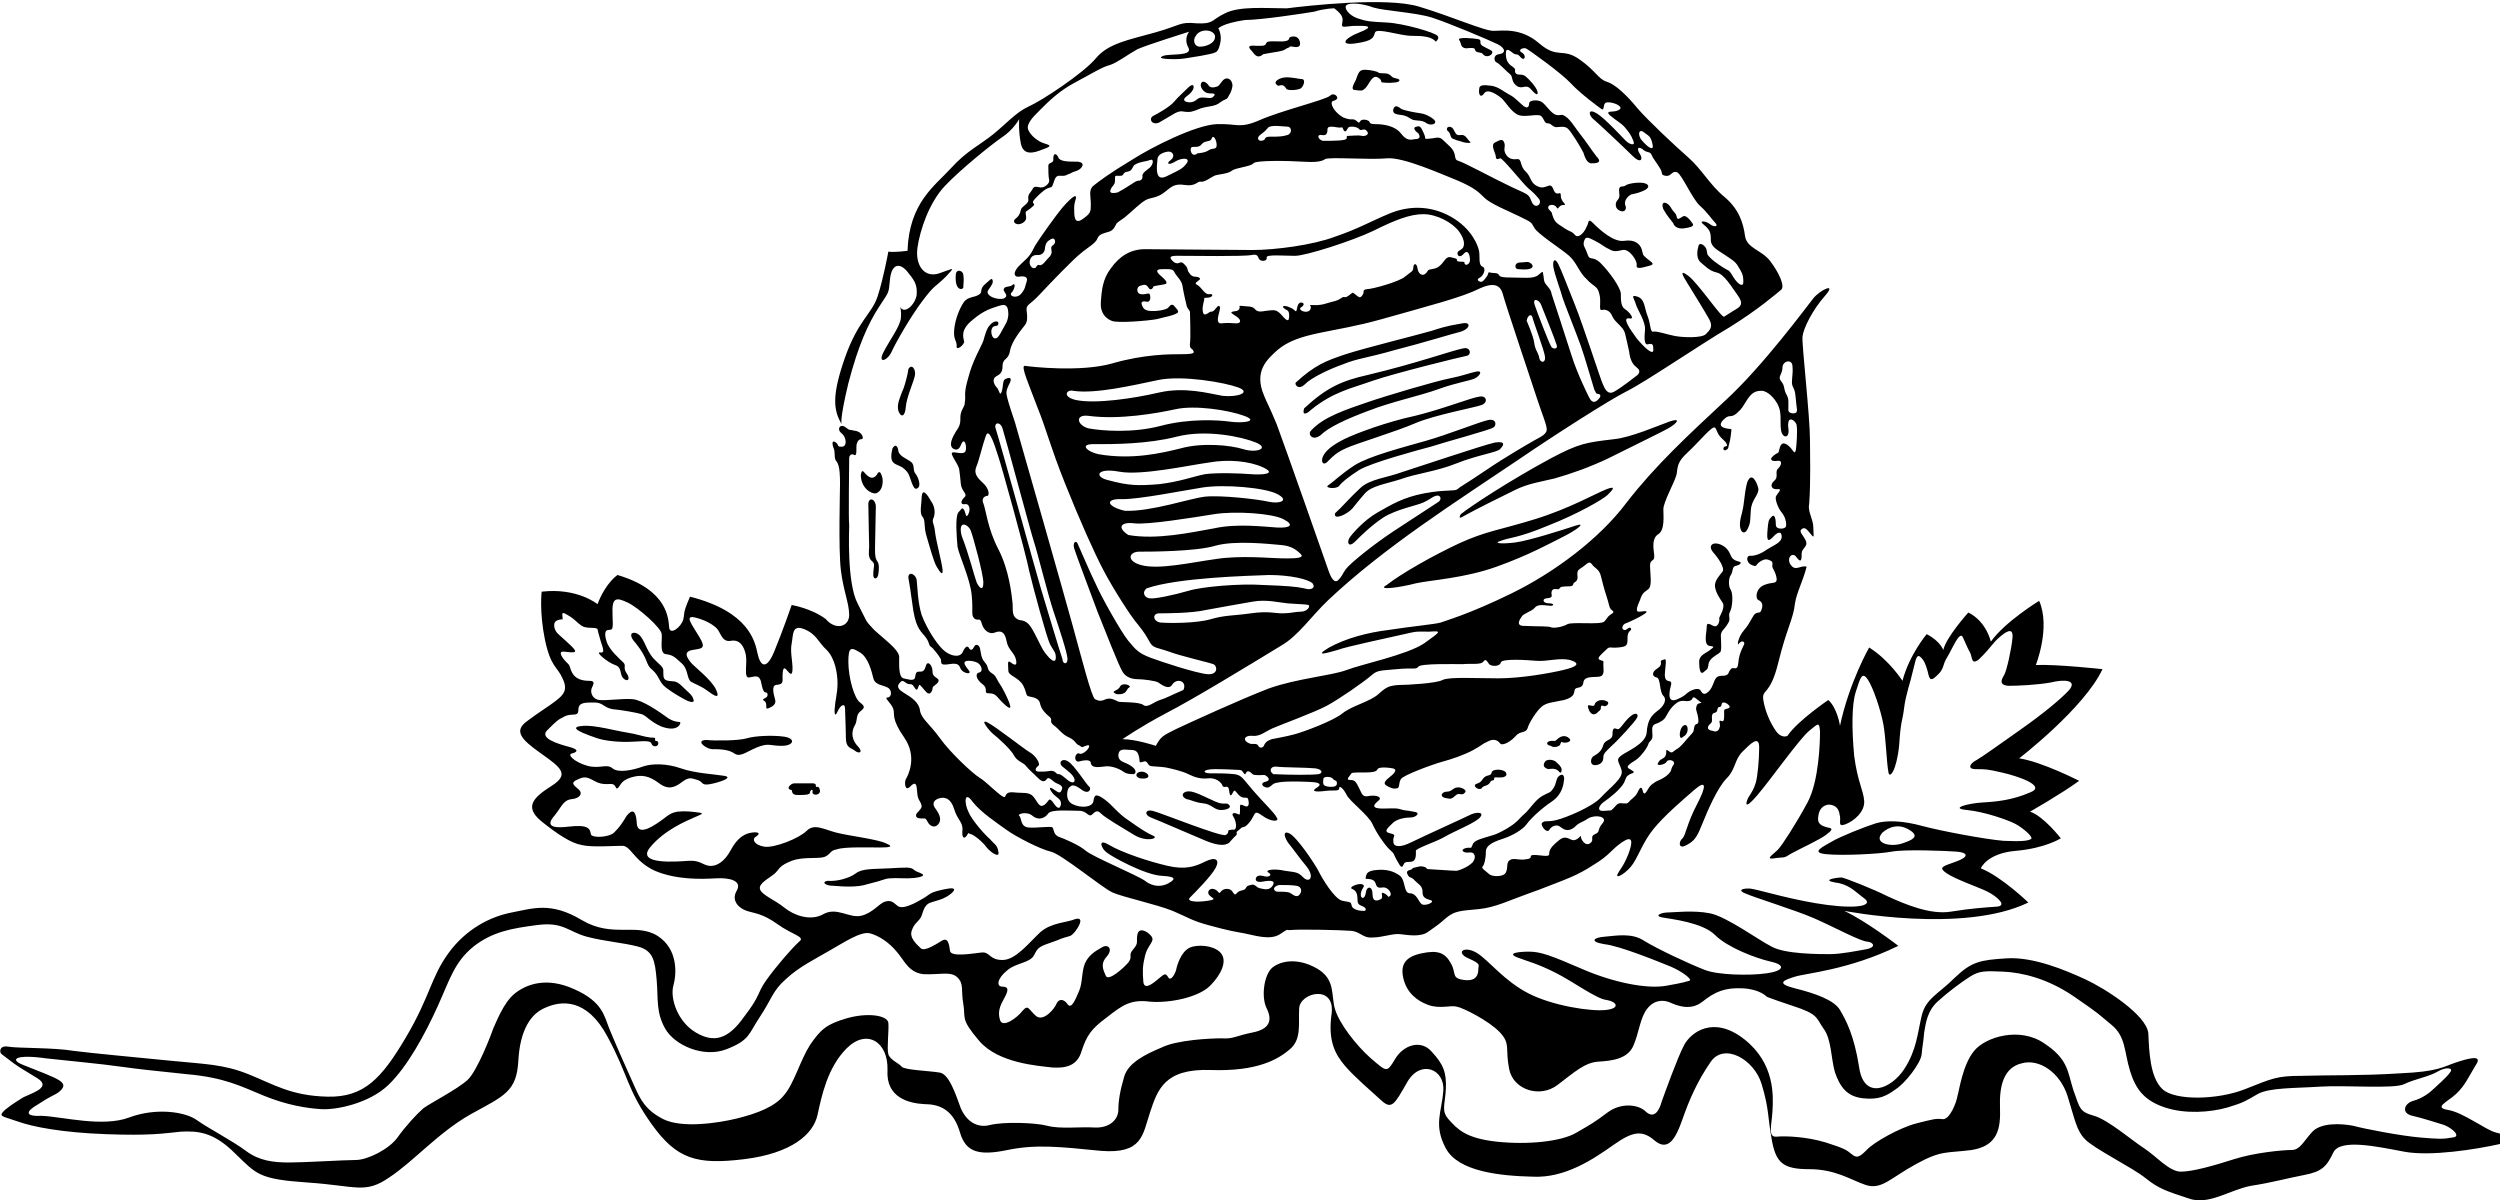 <?xml version="1.0" encoding="utf-8"?>
<!-- Generator: Adobe Illustrator 16.0.2, SVG Export Plug-In . SVG Version: 6.00 Build 0)  -->
<!DOCTYPE svg PUBLIC "-//W3C//DTD SVG 1.1//EN" "http://www.w3.org/Graphics/SVG/1.1/DTD/svg11.dtd">
<svg version="1.1" id="Layer_1" xmlns="http://www.w3.org/2000/svg" xmlns:xlink="http://www.w3.org/1999/xlink" x="0px" y="0px"
	 width="300px" height="144px" viewBox="0 0 300 144" enable-background="new 0 0 300 144" xml:space="preserve">
<g>
	<path d="M143.5,4.3c0.5-0.9,2.1-0.8,2.3,0c0.1,0.9-1.1,1.3-1.8,1.3C143.3,5.6,143.1,4.8,143.5,4.3L143.5,4.3z M214.9,67.8
		c-0.6-0.8,0.2-1.7,0.7-0.9c0.6,0.8,0.6,0.1,0.6-0.5s0.8-0.8,0.5-1.5c-0.3-0.7-0.9-1.1-0.5-1.4c0.4-0.3,0.6,0,1.1,0.6
		c0.5,0.6,0.3,0.2,0.3-0.8c0-1-0.7-1.9-0.5-2.8c0.2-2.8,0.1-5.8,0.1-7.6c0-3-1-11.6-0.9-12.5c0.1-1,1.2-3.2,2.7-4.9
		c1.5-1.7-0.6-0.7-1.4,0.3c-0.8,1-6.1,8.2-10.6,12.3c-4.4,4.1-8.4,7.8-11.8,12.2c-3.3,4.4-8.7,8.4-13.8,10.9c-5.1,2.5-8,3.3-8.5,3.5
		c-0.6,0.2-3.8,0.5-6.3,0.9c-2.5,0.3-5.1,1-7.1,2.1c-2,1.2-0.1,0.6,1,0.3c1-0.4,6.3-1.5,8-1.9c1.7-0.4,1.5-0.3,3-0.3
		c1.5-0.1,1.5-0.1-0.6,1.4c-2.1,1.4-7.5,2.5-9.3,3.2c-1.9,0.7-5.9,1-9.3,2.2c-3.4,1.3-9.5,4.1-11.2,4.9c-1.6,0.8-1.8,0.9-2.4,2
		c0,0-2.4-0.8-4-0.8c0,0,2-1.4,5.2-3.1c3.3-1.7,9.7-5.6,13.8-8.1c2.1-1.2,3.6-3.5,5.7-5.5c6.8-6.4,15.2-11.7,22.9-16.9
		c4.1-2.8,10.8-7.1,13-8.2c2.2-1.1,8.8-5.6,12.2-7.6c3.4-2.1,5.6-4,6.2-4.5c0.6-0.4-0.3-2.2-1.3-3.5s-2.8-1.5-3-3
		c-0.2-1.5-0.7-3.2-2.5-4.7c-1.7-1.4-2.7-3.3-4.3-4.7c-1.6-1.4-4.8-4.4-6.1-5.9c-1.3-1.6-2.7-2.9-3.7-3.2c-1-0.3-1.3-1.3-3.3-2.7
		c-2-1.4-2.6,0-4.8-1.9c-2.2-1.9-4.4-1.5-5.4-1.5c-1,0.1-5-1.7-9-2.9c-3.9-1.2-13.5-0.1-15.9,0.2C152,1,148.7,0.7,147,1.6
		c-1.7,0.8-1.3,1.3-3.4,1.2c-2.1-0.2-1.8,0.2-5,1.1c-3.2,0.9-5.6,1.3-7.1,3.1c-1.5,1.8-6.5,5.1-8.1,5.8c-1.5,0.7-2.6,2-4.2,3.3
		s-3.2,2-5.1,4.1c-1.9,2.1-5,4.1-5.2,9.9c0,0-1.5,0.2-2.3,0.1c0,0-0.6,3.3-1.3,5.4s-2.3,2.8-3.9,7.3c-1.6,4.6-1.4,6.3-0.4,8
		c0,0-0.3-0.3,0.8-4.9c1.2-4.6,2.4-7.2,3.7-9.2c1.3-2,1.1-1.5,1.3-3.3s1.1-2,2-1c0.9,1.1,1.3,1.6,1.2,2.9c-0.2,1.2-1.5,2.4-2,1.4
		c0,0,0.2,0.4,0.1,1.4c-0.1,1-1.4,2.7-2.1,4.1c-0.7,1.4,0.5,1,1-0.1c0.5-1.1,2.2-4.1,3.7-6.1c1.5-2,1.5-1.6,2.8-2.9
		c1.2-1.3,1-1-0.8-0.4c-1.8,0.6-2.9-1-2.6-3.1c0.3-2.1,1.4-5.4,3.3-7.4c1.9-2,5.5-4.9,6.8-5.8c1.4-0.9,2.1-2.2,2.1-2.2
		s-0.1,1.4,0.2,2.9c0.3,1.5,1.5,1.2,2.7,0.7c1.2-0.4,0.7-0.5,0.1-0.7c-0.7-0.2-1.6-0.9-1.9-1.6c-0.3-0.7,0.5-1.5,1.4-2.4
		c1-1,2.3-2.3,4.2-3.3c1.9-1,3.3-1.9,4.2-2.1c0.9-0.3,2.2-1.3,3.3-1.9c1.1-0.5,6.2-2.1,6.2-2.1s-0.7,0.8-0.1,1.9s-2.2,0.7-3,1
		c-0.8,0.3,0.2,0.4,1.3,0.4c1.1,0,1.2-0.1,3.2-0.4c2-0.4,2-0.3,2.3-1.4c0.3-1.1-0.2-1.9-0.2-1.9s0.5-0.6,3.2-1c1.9,0,7.1-0.8,8.3-1
		C159,1,160.1,1,160.1,1s0.9,0.6,1,1.2s-0.4,1.1,0.4,1c0.8-0.1,0.8-0.1,1.7-0.1c0.9,0,1.7,0.1-0.1,0.8s-2.4,1.6-0.4,1.3
		c2.1-0.3,2.1-0.7,2.3-1.3c0.2-0.6,3,0.4,4.4,0.4c1.4,0,2.4,0.1,2.9,0.7c0,0,0.5-0.4,0.2-0.7c-0.3-0.4-4.1-1.5-6.1-1.6
		c-1.9-0.1-2.3-0.1-3.5-0.5c-1.1-0.4-1.7-1.3-1.3-1.6s1.9-0.2,3.2,0.3c1.3,0.4,5.1,0.6,7,1.2c1.9,0.6,6.9,2.7,7.9,3.2
		c1,0.5,1,1.1,0.2,1.2s-0.6,0.9-0.3,1s1.2,1.1,1.6,1.4c0.4,0.3,0.1,0.9,0.8,1.4s1.1-0.3,1.7,0.4c0.6,0.7,0.9,0.8,0.8,0.3
		c-0.1-0.5-1-1.5-1.5-1.9c-0.6-0.3-0.8,0-1.1-0.3c-0.3-0.3,0.2-0.4-0.4-0.8c-0.6-0.4-0.8-0.8-0.8-1.6c0-0.7,0.4-0.4,0.9,0
		c0.5,0.3,0.4-0.1,0.9,0.5c0.5,0.5,0.7-0.3,0.1-0.6c-0.5-0.3,0.1-0.6,0.5-0.5c0.4,0.2,4.3,3,5.4,4.2s3.4,2.9,3.7,3.1
		c0.3,0.2,0.2-0.5,0.4-0.7c0.2-0.3,1.5,0,1.8,0.4c0.3,0.4-0.6,0.6-1.1,0.6c-0.6,0-0.2,0.4,0.1,0.6c0.3,0.3,1.2,0.8,1.6,1.3
		c0.4,0.5,0.7,0.8,1,1.6c0.3,0.7-0.5,0.4-0.9,0c-0.4-0.4-2.5-2.7-3.5-3.3c-1-0.6-1,0.1-0.5,0.6c0.6,0.5,3.8,3.5,4.8,4.5
		s1.3,0.4,0.9-0.2c-0.4-0.6-0.3-1,0.3-0.6c0.5,0.5,0.9,0.2,1.1,0.7s0.6,0.9,1,1.6c0.4,0.6,0,0.8,0.7,0.9c0.7,0.1,0.7-0.7,1.4-0.4
		c0.6,0.4,1.8,3.2,2.7,4c0.9,0.8,1.4,1.6,1.8,2c0.5,0.5-0.1,0.6-0.6,0.2c-0.5-0.4-1.5-0.5-0.7,0.1c0.7,0.6,0.8,0.9,0.8,1.8
		s1,1.3,1.7,1.8c0.7,0.5,1.2,0.7,1.6,1.4c0.4,0.7,0.6,0.9,0.6,1.8c0,0.8-0.7,0.2-1.1-0.4c-0.4-0.6-0.5-0.9-0.8-1
		c-0.4-0.2-1.5-0.9-2-1.4c-0.5-0.5-0.4-0.4-0.5-1c-0.1-0.5-0.9-1.1-1-0.4c-0.2,0.7-0.2,1.5,0.3,1.9c0.5,0.4,1,1,1.9,1.2
		c0.9,0.2,1.7,1.6,2.5,2.7s0.4,1.4-0.5,1.9c-0.8,0.5-0.8,0.5-1.1,0.7c-0.3,0.2-3.1-4-4.3-4.9c-1.2-0.9-0.6,0.1-0.1,0.9
		c0.5,0.8,2.1,3.4,2.6,4.3c0.5,0.9,0.1,1.3-0.4,1.8c-0.5,0.5-2.9,0.4-3.8,0.2c-1-0.2-2.1-0.6-2.5-0.5c-0.4,0.1-0.3-0.9-0.7-1.9
		c-0.4-1-0.3-2-1.2-2.3c-0.9-0.3-0.4,0.2-0.2,0.9c0.2,0.7,1.2,2.1,1.1,3.1c-0.1,1-0.1,1.9,0.4,1.7c0.5-0.1,0.6,0,0.6,0.7
		c0,0.7-1.1-0.3-2-1.4c-0.8-1.1-1.8-2.5-0.9-2.4c0.8,0.2,0-0.8-0.5-1.1c-0.5-0.3-0.5-1.1-0.5-1.9c-0.1-0.8-1.4-2.6-2.4-3.6
		c-1-1-1.3-0.2-1.6-1.1c-0.3-0.9-0.6-1-0.4-1.6c0.2-0.6,0.5-0.4,1.3,0c0.8,0.4,1.2,0.8,1.7,1c0.5,0.3,0.8,0.3,1.6,0.1
		c0.8-0.2,1.8,1.3,1.7,1.8c-0.1,0.6,0.7,0.3,1.5,0.1c0.8-0.2,0.3-0.4-0.3-0.9c-0.6-0.5-0.4-0.5-0.6-1.1s-0.8-1.2-2.1-1
		c-1.3,0.2-3-1.4-3.7-2.1c-0.7-0.7-0.5-0.1-0.8,0.4c-0.2,0.5-0.5,0.9-0.9,1.1c-0.5,0.2-0.5-0.3-1-0.5c-0.5-0.2-0.9-0.5-1.5-0.9
		c-0.6-0.4-0.7-1.1-0.8-1.4c-0.2-0.3-0.5-0.4-0.4-0.7s0.8-0.3,1,0.1c0.2,0.4,0.2-0.3,0.8-0.3s-0.3-0.3-0.3-1.1
		c0-0.8-0.5,0.3-0.9-0.8c-0.4-1-0.8,0.1-1.8-0.3c-1-0.4-0.8-1.1-1.5-1.8c-0.8-0.7-0.4-1.6-1.1-1.5c-0.8,0.1-1.2-0.3-1.4-0.8
		c-0.2-0.5,0.1-0.7-0.1-1.2c-0.2-0.5-0.5-0.3-1.1,0c-0.6,0.3,0.1,1.3,0.1,1.7s0.3,0.3,0.5,0.2c0.2-0.2,2.8,3.1,3.4,3.6
		c0.6,0.5,0.8,0.7,1.3,1.3c0.4,0.6-0.5,1.3-0.9,0.3c-0.4-1-0.4-0.8-2.5-1.8c-2.1-1-5.6-2.9-6.3-3.1s0-0.8-1.1-1.8s-0.9-1.1-2-0.9
		c-1.2,0.1-0.7,0.2-1-0.5c-0.3-0.6-0.4-1.1-0.9-0.9c-0.6,0.1-0.1,0.6,0.2,0.8c0.2,0.3,0.3,0.7-0.4,0.7c-0.6,0.1-1,0.2-1.7-0.7
		c-0.7-0.9-2.1-1.1-3-1.1c-1,0-0.6-0.3-0.9-0.4c-0.3-0.2-0.9-0.2-1,0.1c-0.2,0.3-0.3-0.1-0.6-0.2c-0.3-0.2-0.4,0.1-1.4-0.3
		c-0.9-0.5-1.4-1.3-1.4-1.7c0-0.4,0.3-0.2,0.6-0.5c0.3-0.2-0.3-0.9-0.8-0.4c-0.6,0.5-5.9,1.8-8.4,2.9c-2.5,1.1-2.7,0.4-5.2,0.5
		c-2.5,0.1-7.7,2.7-10.2,4.3c-2.5,1.5-4,2.6-4.6,3.1c-0.6,0.5-0.3,1.3-0.3,2.2c0,0.9,0,1.1-1,1.8c-1,0.7-1-0.4-1-1.3
		s0.3-1.1,0.2-1.4c-0.1-0.3-1,0.6-1.6,1.3c-0.6,0.7-2.7,3.6-3.3,4.6c-0.5,1-0.6,1.2-1.7,2.2c-1.1,1-0.8,1.6-0.2,1.5s1.1,0,0.9,0.6
		c-0.2,0.5-0.1,0.8-0.7,1.5c-0.6,0.6-1.5,0.2-1.1-0.2s0.5-1.3,0.1-0.9c-0.4,0.3-0.8,0.1-1,0.4c-0.3,0.4,0.7,0.8,0,1.2
		c-0.7,0.3-2.4-0.3-1.9-1s0.6-0.9,0.5-1.2s-0.3,0-1,0.6c-0.6,0.6-0.1,0.9-0.7,1.2c-0.5,0.3-1.2,0.2-1.7,0.8
		c-0.5,0.7-1.1,2.1-1.2,3.4c-0.1,1.2,0.3,1.2,0.3,1.9c-0.1,0.7,0.9-0.1,0.9-0.5c-0.1-0.5-0.5-1.4,1-2.6c1.4-1.2,2.3-1.4,3.2-1.7
		c0.9-0.3,1.1,0.1,1.1,1.1c-0.1,0.9-0.3,1-1,2.3c-0.7,1.2-1.2,0-1-0.6c0.2-0.6,0.7-0.2,0.8-0.6c0.1-0.5-0.6-0.4-1,0.1
		c-0.4,0.4-0.6,1.2-0.8,1.9c-0.3,0.8-1.3,2.4-1.8,4.4c-0.6,2-0.3,2.2-0.4,2.8s0.1,0.2-0.4,1.2c-0.4,1,0.2,1.3-0.7,2.5
		c-0.8,1.3-0.7,1.9-0.2,2.1c0.5,0.2,0.7-0.2,0.9-0.7c0.3-0.6,0.6,0.1,0.5,0.8c-0.1,0.7-1.2,0.2-1.6,0.3c-0.4,0.1,0.7,1.4,0.8,2
		c0.1,0.6,0.1,0.9,0.2,1.8c0.1,0.9,0.9,1.2,0.4,1.6c-0.5,0.5-0.4,0.9,0.1,0.8c0.5-0.1,0.7,0.6,0.4,1.2s-0.3-0.1-0.5-0.5
		c-0.3-0.4-0.3-0.1-0.7,0.3c-0.4,0.5-0.2,3-0.1,4.1c0.2,1.1,1.5,3.8,1.7,5.8c0.2,2-0.1,2.4,0.3,2.8c0.4,0.4,0.7-0.2,0.9,0.6
		c0.2,0.8,0.9,1.4,1.6,1.1c0.8-0.3,1.2,0,1.4,1.1c0.2,1,0.9,1.3,1.1,2.1c0.2,0.8-0.1,0.8-0.6,0.4c-0.5-0.4-0.3,0.4-0.3,1
		c0,0.6,1.3,0.8,1.8,1.8s0.2,1.2,0.8,1.3c0.6,0.1,1.1,0.3,1.2,0.8c0.1,0.5,0.4,1,1,1.5c0.7,0.5,0,0.6,0.6,1.1
		c0.6,0.4,1.1,1.2,1.9,1.5c0.8,0.4,0.7,0.7,1.1,0.9c0.5,0.2,0.2,0.4,0.9,0.1c0.7-0.3,0.4,0.4-0.2,0.8c-0.6,0.4-0.6-0.1-0.9,0.2
		c-0.3,0.3-0.2,0.9,0.2,0.9c0.4-0.1,1.5-0.4,1.5,0.2c0.1,0.5,0.7,0.5,1.5,0.4c0.9-0.2,2,0.3,2.4,0.6c0.4,0.3,0.9,0.3,1.2,0.3
		s0.5-0.5-0.3-1c-0.7-0.5-1.5-0.4-1.5-1.3c0.1-0.9,0.8-0.6,1.6-0.6c0.7,0,0.8,0.5,0.9,0.9c0.1,0.5-0.1,0.7,0.5,0.5
		c0.5-0.2,0.5,0.4,0.8,0.5c0.3,0.1,1.4,0.1,1.9,0.2c0.5,0.1,1.9,0.4,2.7,0.8c0.8,0.4,1.5,0.6,2.4,0.5s1.6,0.5,1.7,0.9
		c0.2,0.4,0.7-0.3,0.8,0.6c0.1,0.9,0.3,0.5,0.5,0.1c0.2-0.4,0.4,0.3,0.9,0.6c0.5,0.3,0.8-0.1,0.9,0.4c0.1,0.4,0.1,1-0.5,0.7
		c-0.6-0.3-0.5-0.1-0.5,0.6c0,0.7-0.1,0.4-0.5,0.3c-0.4-0.1-0.5,0.1-0.3,0.4c0.2,0.3,0.4,0.9,0.3,1.3c-0.1,0.4-0.3,0.2-0.7,0.3
		c-0.4,0,0,0.3-0.5,0.6c-0.5,0.3-7.9-2.7-8.8-2.9c-0.9-0.2-1,0.5-0.2,0.8c0.8,0.3,4.9,2.1,6.6,2.8c1.7,0.7,2.6,0.6,3,0
		c0.5-0.6,0.8-0.7,0.7-0.9s0.2-0.3,0.5-0.6c0.3-0.3,0.4,0.1,1.1-0.8c0.7-0.9,0.4-1.5,1.5-0.7c1.1,0.8,2.1,0.7,1.7,0.2
		c-0.3-0.6-1.5-1.7-2.8-3.2c-1.3-1.5-1.4-1.9-2.3-2c-0.9-0.1-2-0.1-2.9-0.1c-0.9,0-1-0.5,0.6-0.5c1.6,0,2.6,0.1,3,0.1
		c0.4,0,0.5,0.8,0.7,0.4c0.2-0.5,0.6-0.1,0.8,0.1c0.2,0.2,1.3,0.1,1.4,0.1c0.2,0,1,0.6,0.2,0.8c-0.9,0.2-0.2,0.8,0.3,0.7
		c0.5-0.2,0.4-0.5,1.2-0.6c0.8-0.2,4-0.1,4.5,0c0.5,0.1,0.7,0.3,0,0.7c-0.7,0.5,0.5,0.4,1.3,0.3c0.8-0.1,1.5,0.1,1.5-0.3
		c0-0.4,0.5,0,0.9,0.8c0.4,0.8,2.6,2.4,3.1,3.5c0.5,1.1,1.4,2.4,2,3c0.7,0.6,0.5,0.6,0.9,1.3c0.4,0.7,0.6,1.1,0.8,0.6
		c0.2-0.5,0.5-0.3,1-0.4c0.6-0.1,0.5-1,0.5-1.3c0-0.3,2.5-1.1,3.5-1.7c1-0.6,3.3-1.5,4.1-2.2c0.7-0.7-0.1-0.8-0.9-0.5
		c-0.8,0.4-6.1,2.8-7.3,3.4c-1.2,0.6-2.1,0.6-2.1-0.1c-0.1-0.7,0.5-0.8-0.4-1c-0.9-0.2-0.2-0.7,0.4-1.3c0.6-0.5,1.6-0.6,2.1-0.6
		c0.6,0,1.3-0.6,0.3-0.7c-1-0.2-1-0.1-1.6-0.3c-0.6-0.2-1.8,0-2.6-0.1c-0.8-0.1-0.5-0.5,0-0.9c0.5-0.4-0.1-0.7-1-0.6
		c-0.9,0.2-0.9-0.1-1.3-0.9c-0.4-0.8-0.5-1-1.1-1c-0.6,0,0-0.5,0.1-0.7c0.1-0.2,0.2-0.2,1.6-0.2c1.4,0,1.5-0.2,1.6-0.4
		c0.2-0.3,1.3-0.2,1.8-0.1c0.5,0.1,0.5,0.4-0.4,1.1s-0.5,0.9-0.1,1.1s0.7,0.3,1,0.2c0.4,0,0.2-0.6,0.5-1.1c0.3-0.5,3.9-1.8,5-2.1
		c1.1-0.3,2.6-0.8,3.7-1.4c1.1-0.6,1-0.7,1.7-1c0.7-0.4,1.2-0.2,1.5,0.2c0.3,0.4,1.4-0.3,1.9-0.9c0.5-0.6,1.2-0.3,1.4-0.9
		c0.2-0.7,1.1-2.1,1.7-2.6c0.6-0.5,1.3-0.5,2.7-0.8c1.4-0.4,1.1-0.9,1.3-1.3c0.2-0.3,0.9,0,1-0.8c0.1-0.8,1.2-0.6,1.9-0.7
		c0.7-0.1,0.5-0.8,0.5-1.4c0-0.6,0.1-0.4-0.4-0.6c-0.5-0.2,0.2-0.7,0.7-1.2s0.4-0.2,1.5-0.3c1.1-0.1,1.1-0.3,1.1-1.2
		c0-0.9,0.6-0.8,0.4-1.1c-0.2-0.3-0.5,0.3-0.8,0.2c-0.4-0.1-0.2-0.7,0.2-0.8c0.3-0.1,1.6-0.7,2.2-1.1s0.2-0.4-0.5-0.3
		c-0.6,0.1-0.4-0.5,0-1.4c0.3-0.9,0.5-0.9,1-1.3c0.5-0.4,0.2-1.9,0.2-2.8c0-0.9,0.6-0.4,0.5-1.3c-0.1-0.9-0.3-2,0.5-2.5
		s0.6-2.2,0.6-3c0-0.8,1.3-3.2,1.5-3.9c0.3-0.7-0.1-1.4,1.1-2.6c1.2-1.1,2.4-2.5,3-3s0.6-0.4,0.9,0.3s1,1,1.1,1.4
		c0.2,0.4-0.3,0.1-0.4,0.5c0,0.5,0.6,0.1,0.6-0.1s0.2-0.6,0.3-1.5c0.1-1,0.2-0.6-0.6-0.8c-0.9-0.2-0.7-0.7-0.1-1.2
		c0.6-0.5,0.7,0,1.4-0.6c0.7-0.6,0.7-0.8,1.3-1.7s1.1-1,1.7-1c0.7,0,1.6,0.9,2,1.8s0.2,1.8,0.3,2.8s0.8,1.1,0.9,0.5
		c0.1-0.6-0.1-0.6,0-1.3c0.1-0.8,1-0.1,1,0.4c0.1,0.5,0,2.2-0.1,2.9c-0.2,0.7-0.3-0.1-1-0.6s-0.9,0.1-1,0.6
		c-0.1,0.5-0.1,0.2-0.7,0.7c-0.6,0.5-0.1,0.7,0.5,0.6c0.6-0.1,0.5,0.5,0.1,0.9c-0.5,0.4,0.1,1-0.5,1.5c-0.6,0.5-0.3,1.1,0.4,1
		c0.7-0.1-0.1,0.6-0.2,0.9c-0.1,0.3,0.2,1.3,0.7,1.9s0.6,1.4,0.5,1.7s-1.2,0.4-1.2-0.2c0-0.6-0.1-1.4-0.5-1
		c-0.4,0.4-0.4,0.5-0.5,1.6c-0.1,1.2,0,1.5,0.6,0.9c0.6-0.7,1.1-0.8,1.1-0.1c0,0.7-0.9,1-1.7,1.5c-0.7,0.5-1.4,0.8-2,0.8
		c-0.6-0.1-0.6,0.8,0.1,1.1s0.4,0,1-0.4s0.9-0.3,1.3-0.1c0.4,0.2,0,0.6,0.3,1c0.2,0.4,0.4,0.8,0.4,1.3c-0.1,0.5-0.5,0.2-1.5,0.6
		s-1.1,1.6-0.7,1.8c0.4,0.2,0.6,0.5,0.4,1.1c-0.2,0.6-0.3,0.3-0.7,0.5c-0.4,0.2-0.6,1.1-1.4,2c-0.8,0.9-0.9,2.1-0.6,1.6
		c0.3-0.4,0.7-0.2,0.6,0.1s-0.6,1-0.7,2.2c-0.1,1.2-0.6,0.4-0.9,0.8c-0.4,0.4-0.1,0.8-1.1,0.8s-0.8,0.9-1.4,1.7
		c-0.6,0.7-0.9,0.5-1.1,0.1c-0.2-0.4-0.9-0.2-1.4,0.1c-0.5,0.3-0.3,0.4-1.4,0.9c-1.1,0.5-1.1-0.5-0.8-1.6s-0.9,0.1-0.7-1.7
		c0.2-1.8,0.1-1.5-0.3-1.4c-0.5,0.1,0.2,0.5-0.6,1c-0.8,0.5-0.6,1-0.1,1.1s0.3,1.7,0.8,2.2c0.5,0.5,0,1.3-0.7,1.8
		c-0.8,0.6-1.2,1.2-1.3,2.6c-0.1,1.4-2.5,2.3-3.1,2.8c-0.7,0.5-0.1,0.9,0.1,1.8c0.2,0.9-1.5,2.1-2.5,3.2c-1,1.1-4.1,2.4-5.3,2.7
		c-1.2,0.3-1.3,0-1.7,0.3c-0.4,0.2,0.5,1.4,0.8,0.9c0.3-0.5,0.9-0.7,1.3-0.4c0.4,0.3,0.9,0.7,1.7,0.1c0.7-0.7,0.8-0.5,1.7-1.1
		c0.9-0.5,2.4-0.2,1.7,0.6c-0.7,0.8-0.2,1-0.9,1.3c-0.7,0.3,0,0.7-0.6,1.1c-0.6,0.4-1.1-0.5-1.1-0.8c0-0.3-0.1,0.2-0.7,0.4
		c-0.6,0.2-1-0.8-2,0.1c-1,0.8-1.1,1.2-1.1,1.6c0,0.4-1,0.1-1.8,0.1c-0.8,0,0,0.4-0.9,0.5c-0.9,0.2-1.5-0.2-2,0.1
		c-0.5,0.3-0.2,0.9-0.5,1.5c-0.3,0.6-1.7,0.5-2,0.2s-1-0.7-0.8-0.9c0.2-0.2,0.4-0.9,0.4-1.8c0-0.9,1.3-1.3,2.2-1.6
		c0.9-0.3,2.2-1,2.7-1.7c0.5-0.7,1.8-1.9,3-2.7c1.3-0.9,1.4-2,1.5-2.7c0-0.7-0.4-0.6-0.7-0.3c-0.3,0.3-0.2,0.8-0.6,1.4
		c-0.4,0.6-0.4,0.4-1.3,0.9c-0.9,0.5-1.5,1.6-2.2,2.2c-0.7,0.6-0.8,1-2.2,1.8c-1.4,0.8-1.6,0.7-2.8,1.1c-1.3,0.4-1.1,0.7-1.3,1
		c-0.1,0.3-0.1,0-0.8,0.2c-0.6,0.2-0.2,0.6,0.5,0.5c0.7-0.1,0.9,0.6,0.4,1.2c-0.5,0.5-1.4,0.9-1.9,1c-0.5,0-3.1-0.2-3.4-0.2
		s-0.1-0.2-0.6-0.3c-0.4-0.1-0.5,0-1,0.1c-0.5,0.1-0.2,0.2-0.6,0.3c-0.5,0.1-0.4,0.4-0.2,0.7s0.4,0.1,0.8,0.6
		c0.4,0.4,0.9,0.6,0.9,1.3c0,0.6,0.2,0.8,0.9,1c0.8,0.2-0.6,0.8-1,0.5c-0.4-0.3-0.6-1.3-1.4-1.3c-0.8,0-0.5-1.5-1.2-2.1
		c-0.8-0.6-1.7-0.8-2.8-0.7s-1.2,0.4-1.3,0.8c-0.1,0.4,0,0.2,0.5,0.3c0.5,0.1,0.6,0.3,0.7,0.6c0.1,0.3,0.2,0.5,0.8,0.4
		c0.7-0.1,1.2,0.8,0.9,1c-0.3,0.3-0.1,0-0.7-0.3s0,0.5-0.4,0.7c-0.4,0.2-1,0.4-1-0.6s-0.7-1-0.8-0.2c-0.1,0.9-0.7,0.8-0.6,0.1
		c0.1-0.7,0.7-0.9,0.1-1.1c-0.5-0.1-1.7,0.4-1.1,0.6c0.5,0.2,0.6,0.7,0.6,1.3c0,0.6,0.3,0.6,0.7,0.8s0.4,0.6-0.1,0.5
		c-0.5,0-1.2-0.2-1.3-0.6c-0.1-0.5-0.1-0.4-1.1-0.6s-2.5-2.8-2.9-3.6c-0.4-0.8-2.6-4.1-3.5-4.5c-0.9-0.4-0.5,0.7,0,1.3
		c0.5,0.6,1.1,1.5,2.1,2.7c1,1.3,0.3,2-0.4,1.3c-0.7-0.7-0.9-0.6-2.2-0.8c-1.3-0.3-2.5-0.1-2,0.2c0.5,0.3,0.1,0.5-0.2,0.5
		s-0.6-0.2-1-0.1s-0.6,0.9,0.5,0.7c1.1-0.2,1.6-0.1,1.2,0.5s-1,0.4-1.5,0.3c-0.5-0.1-0.6-0.6-1.1-0.4c-0.6,0.1-0.5,0.3-0.7,0.5
		c-0.2,0.2-0.7,0.1-1,0.5c-0.3,0.4-0.4-0.2-0.7-0.4c-0.3-0.2-0.9-0.2-1.2,0.2c-0.3,0.4-0.2-0.1-0.8-0.3c-0.6-0.2-0.9,0.4-0.6,0.7
		c0.3,0.4,1.1,0.5-0.2,0.7c-1.3,0.2-2.6,0.1-2.1-0.4c0.5-0.5,2.6-2.6,3.1-3.6c0.5-1-0.1-1.3-1.3-0.7c-1.2,0.6-2.4,1-4.5,0.5
		c-2.2-0.5-5.5-1.6-7-2.5c-1.5-0.9-0.9,0.5-0.3,0.9c0.6,0.5,4.6,2.7,6.6,2.8c2,0.1,1.5,0.5,0.8,0.9c-0.7,0.4-1.8,0.5-2.8-0.3
		c-1-0.7-6.3-2.9-7.1-3.6c-0.8-0.7-2.7-1.5-3.3-1.7c-0.6-0.3-0.5-0.8-0.7-1.1c-0.2-0.2-1.9,0.1-2.9,0c-1-0.1-0.8-1.2-1.1-1.4
		c-0.3-0.2,0.9-0.6,1.6,0c0.7,0.6,1.5,0.3,1.9-0.3c0.4-0.5,2.7-0.3,3.7-0.3c1,0,1.1,0.9,1.6,0.4c0.5-0.5,0.7-0.4,1.1,0
		c0.4,0.4,2.4,1.6,3.9,2.5c1.5,0.9,3,0.4,2.3,0.1c-0.7-0.3-1.5-0.8-2.9-1.8c-1.4-0.9-1.9-1.8-3-2.6c-1.1-0.8-1.2-0.4-1.3,0.3
		c-0.2,0.7-1.5,0.8-2.5,0.3c-1-0.5-0.6-1.9-0.4-2c0.2-0.1,0.3-0.6,1.4,0.2c1,0.8,1.3-0.1,1-0.3c-0.3-0.2-1.8-2.6-2.5-3
		c-0.7-0.5-1.3,0.1-0.7,0.6c0.6,0.5,1.2,0.9,1.4,1.4c0.2,0.5-0.2,0.7-0.8,0.2c-0.6-0.5-0.8-0.7-1.1-0.7c-0.3,0-0.3-0.4-0.9-0.4
		c-0.6,0.1-0.7,0.1-1.4,0.1c-0.7,0-0.4-0.5-0.1-0.7c0.3-0.2-0.3-1.2-1-1.6c-0.7-0.4-4.1-3.1-5.1-3.6c-1-0.5,0.2,1,0.7,1.4
		c0.5,0.4,2.1,1.8,2.5,2.6c0.4,0.7,1.1,0.8,1.4,1.2c0.3,0.4,1,1,1.5,1.5c0.5,0.5,0.8,0.4,1,0.1c0.3-0.4,0.7,0.3,1.2,0.5
		c0.5,0.2,0.8,0.4,0.6,0.8c-0.2,0.5-0.4,0.3-1-0.1c-0.6-0.4-0.5,0,0,0.6c0.5,0.5,1,0.6,0.9,1.3c-0.2,0.7-0.6,0.2-1-0.4
		c-0.5-0.6-0.4,0-1,0.4c-0.6,0.4-0.8-0.4-1.3-1c-0.5-0.6-1.3-0.4-2.2-0.5c-0.9-0.1-1,0.1-1.2,0.5c-0.2,0.4-2.2-1.8-3.1-2.3
		c-0.8-0.5-3.4-2.9-4.7-4.7c-1.3-1.8-2.2-2.3-2.4-3.3c-0.1-1-1-1.6-2-2.2s-0.6-1-0.3-1.3c0.3-0.3,0.6,0.3,1,0.3c0.3,0,0.4,0,0.7,0.5
		c0.3,0.5,0.4-0.3,0.5-0.4c0.1-0.1,0.5,0.5,0.9,0.9c0.4,0.4,0.7-0.2,0.7-0.5c0-0.3,0.5-0.4,0.7-0.8c0.2-0.5-0.7-0.4-0.7-1.2
		c0-0.8-0.6-1.4-0.8-0.7c-0.2,0.7-0.4,0.7-0.8,0.7c-0.4,0-0.4,0.2-0.5,0.7c-0.1,0.5-0.9,0.2-1.4,0.1c-0.6-0.2-0.5-1.7-0.5-2.6
		c-0.1-0.9-1.7-2-3-3.2c-1.2-1.3-0.7-0.7-2-3.2c-1.3-2.5-1-8.9-1-9.4c-0.1-0.5,0-7.6,0-8c0-0.4,0.3-0.6,0.6-0.4
		c0.4,0.2,0.2-0.9,0.3-1.3c0.1-0.4,0.3-0.6,0.6-0.6c0.3,0,0.1-0.9-0.8-1c-0.8-0.2-0.6,0-1.1-0.4c-0.5-0.4-0.9-0.1-0.8,0.3
		s0.5,0.4,0.7,1c0.2,0.6,0,1.1-0.5,1c-0.5,0-0.2-0.2-0.6-0.5c-0.4-0.3-0.5,0-0.3,0.6c0.3,0.6,0,1.3,0.4,1.7c0.4,0.5,0.4,1.9,0.4,2.7
		c0,0.8-0.2,7.8,0.1,10.3c0.3,2.5,1,4,1,5.4c0,1.4-1.6,1.9-2.8,0.5C97.4,73,95,72.6,95,72.6s-1.1,3.2-2.1,5.6s-1.7,1.6-2,0.2
		c-0.3-1.4-1-5-8.1-6.8c-0.9,2.1-0.6,1.8-0.8,2.7c-0.2,0.9-1.6,2-1.7,1c-0.1-1-0.1-4.5-6.2-6.3c0,0-1.4,0.9-2.4,3.5
		c0,0-2.4-2-6.7-1.5c0,0-0.3,2.4,0.4,5.8c0.7,3.3,1.5,3.2,2.1,4.6c0.7,1.4,0.1,2-0.8,2.7c-0.9,0.7-1.8,1.2-3.4,2.4
		c-1.7,1.2-0.8,2.2,1.6,3.9c2.4,1.7,3.5,2.5,1.3,3.9c-2.2,1.4-3.3,2.5-1.3,4.2c2.1,1.7,3.7,2.7,4.9,2.9c1.2,0.3,3.7,0.1,4.8,0.1
		c1.1-0.1,1.4,1.8,4,3c2.6,1.1,5.6,1,7.3,0.9c1.7-0.1,3.2,0.3,2.5,1.5c-0.7,1.2,0.3,2.1,1.2,2.4c0.9,0.3,1.9,0.3,3.7,1.6
		c1.8,1.3,3.4,1.5,2.6,2.1c-0.8,0.7-2.8,3-4,4.7c-1.1,1.6-0.6,1.7-2.6,4.3c-1.9,2.7-3.6,3.2-5.8,1.9c-2.2-1.3-3.1-4.1-2.7-5.6
		c0.4-1.4,0.6-4.4-1.9-6c-2.6-1.6-5.4,0.3-9.1-1.9s-5.8-1.4-8.4-0.9s-5.5,2-7.6,4.9c-2.1,2.9-2.2,5.2-5.1,10.1
		c-2.9,4.9-5,7.2-9.4,7.1c-4.4-0.1-6.5-1.5-9.5-2.7c-3-1.2-5.2-1.2-9.2-1.6c-4-0.4-9.5-0.9-11.8-1.2c-2.3-0.4-6.7-0.3-7.8-0.5
		c-1.1-0.2-1.1,0.7-0.8,0.9c2.3,1.8,2.4,1.7,4.3,2.9s-1.2,1.9-1.9,2.4c-0.8,0.5-1.9,1.2-2.3,1.7c-0.4,0.5,0.2,0.5,1.9,1.1
		c1.7,0.6,5.1,1.3,10.5,1.5c5.4,0.2,7-0.1,9-0.3c2-0.1,3.9,0,6.5,2.6c2.6,2.5,2.8,3.1,8.7,3.5c5.9,0.4,6.9,1.4,9.8-0.6
		c2.9-1.9,5.9-5.4,9.8-7.6c4-2.2,5.5-2.7,5.7-6.4c0.2-3.7,1.5-5.7,3.3-6.4c1.8-0.8,4.9-1.2,7.4,3.5c2.5,4.6,2.3,6.3,5.3,10.5
		c3,4.2,5.4,4.9,11.1,4.2s8.3-3,8.8-5.3c0.5-2.3,1.2-5.7,3.5-8c2.4-2.4,5-0.8,4.9,2.6c-0.2,3.3,2.5,4,4.5,4.1c2.1,0,3.5,1,4.2,3.4
		c0.7,2.4,2.3,2.8,5.7,2.1c3.4-0.7,6.2-0.4,11.2,0.1c5,0.4,5-1.9,5.9-4.6c0.9-2.7,1.7-5.3,7.3-5.1c5.6,0.2,8.1-1.3,9.5-2.5
		c1.4-1.2,1-3,1.1-4.9c0.1-1.9,4.3-2.9,3.9,0.6c-0.5,3.4,0.5,5,1.6,6.3c1.1,1.3,3,2.9,4.3,4.1c1.3,1.2,1.6,0.6,3.2-2.2
		c1.6-2.7,4.5-1.5,4.3,1.1s-1.2,4.1,0.3,6.9c1.5,2.8,6.5,3.3,10.4,3.4c3.9,0.2,7.3-2.1,9.7-3.8c2.4-1.7,3.5-1.8,5-0.5
		c1.6,1.3,2.5-0.3,3.3-2.6c0.8-2.3,1.8-4.6,3.4-6.9c1.6-2.3,5.2-0.3,6.1,2.7s0.7,3.8,1.2,6.6c0.5,2.8,1.3,3.6,4.5,3.6s5,1.3,6.8,1.9
		c1.9,0.6,2.9-0.8,6-2.5c3.1-1.7,3.6-1.3,6.7-1.7c3.1-0.5,3.5-2.5,3.4-5.1c-0.1-2.7,0.5-4.8,2.6-5.3c2.1-0.6,4.6,1.1,5.5,3.9
		c0.9,2.9,1.1,4.2,2.1,5.2c1,1.1,5.7,3.4,7.3,4.7c1.6,1.3,2.7,1.6,5.1,2.4c2.4,0.9,4.9-1,7.5-1.5c2.6-0.4,4.3-0.9,6.4-1.3
		c2.1-0.4,2.7-1,3.5-2.7c0.8-1.7,5.3-0.7,8.5-0.1s8.7-0.3,11.4-0.9c2.7-0.6,0.8-1.1-0.4-1.4c-1.2-0.3-3.9-2.4-5.7-2.7
		c-1.8-0.3-0.2-0.9,0.9-1.9c1.1-1,1.6-2.2,2.4-3.5c0.9-1.3-0.9-0.8-2.4-0.3c-1.5,0.5-2.1,1.1-6.7,1.3c-4.6,0.3-8.8,0.2-11.8,0.3
		c-3,0-3.5,0.3-6.8,1.6c-3.3,1.3-8.4,1.4-9.9,0c-1.5-1.4-1.6-4.5-1.7-6.7c-0.2-2.2-5.2-5.4-7.6-6.5s-6.2-2.7-9.4-2.5
		s-4.2,0.4-6.2,2.3c-2,2-3.5,2.5-4,4.6s-0.6,4.1-2.1,6.4c-1.5,2.3-4.8,3.8-5.4-0.2c-0.6-3.9-1.6-5.7-2.3-6.9c-0.7-1.2-3-2-5.4-2.6
		c-2.4-0.6-1.3-1,0-1.4c1.2-0.4,6.5-0.8,12.4-3.7c0,0-3.9-3-6.5-4.2c0,0,14.3,2.8,22.1-1c0,0-3.2-3.1-5.7-4.1c0,0,0.7-1.8,4.2-2.1
		c3.5-0.3,5.4-1.5,5.4-1.5s-2.1-2.7-3.7-3.2c0,0,3.7-2.1,5.9-3.7c0,0-4.5-2.3-7.2-2.7c0,0,7.8-6,10-10.7c0,0-5.4-0.6-8-0.5
		c0,0,1.8-4.5,0.4-7.7c0,0-4.1,2.5-5.8,4.9c0,0-0.5-2.4-2.7-3.5c0,0-2.7,3-3,4.5c0,0-0.4-1.1-2-1.9c0,0-2.1,2.5-2.9,5.6
		c0,0-1.6-2.5-4-4c0,0-2.4,4.2-3.5,9.4c0,0-0.3-2.1-1.4-3.1c0,0-3.7,2.5-4.9,4.3c0,0-0.7,0.4-1.4-0.6c-0.7-1-1.3-2.4-1.5-3.7
		c-0.2-1.4,0.8-0.4,1.8-4.5c1-4.1,1.8-5.2,2-7.1c0.2-1.3,0.9-2.5,1.4-4.4C216,67.8,215.5,68.6,214.9,67.8z M14.5,128
		c2.9,0.4,3.3,0.4,7.9,0.9c4.6,0.4,6.6,1.5,9.3,2.6s5.1,1.5,6.9,1.6c1.8,0.1,5.7-0.7,8-2.9c2.3-2.2,4.4-6.1,5.9-9.4
		c1.5-3.3,2-5.3,4.3-7.2c2.3-1.8,4.6-2.2,7.7-2.6c3.1-0.4,3.7,0.8,5.9,1.4c2.3,0.6,4.3,0.7,6.2,1.2c1.8,0.5,2,1.7,2.2,4
		c0.2,2.3-0.1,3.8,1,5.8c1.1,2,4.6,3.6,7.4,2.5c2.8-1.1,2.6-1.8,4-3.9c1.4-2.1,1.5-3.1,3.1-4.5c1.6-1.5,3.5-2.4,5.2-3.4
		c1.6-0.9,3.8-2.4,4.9-2.1c1.1,0.3,2.3,1.1,3.2,2.2c0.9,1,1.4,2.5,3.2,2.7c1.9,0.1,3.3-0.4,4.1,0.4c0.8,0.8,0.4,1.5,0.7,3.2
		s-0.4,1.7,1.9,4.4c2.3,2.7,7.1,3,8.8,3.2c1.6,0.1,3-0.2,3.5-2c0.6-1.8,1.1-2.6,3-4c1.9-1.5,2.9-2.2,5.2-1.9
		c2.3,0.2,5.8-0.5,7.2-1.9c1.4-1.4,2-2.9,1.4-3.8c-0.6-0.9-2.3-1.2-3.5-0.9c-1.2,0.3-1.7,1.8-1.9,2.5c-0.1,0.7-0.7,1.7-1,1.2
		c-0.3-0.5-0.4-0.5-1,0c-0.6,0.5-1.9,1.7-2,0.5c-0.1-1.2-0.1-1.9,0.2-3.1c0.3-1.3,1.2-1.7,0.8-2.3c-0.4-0.6-1.5-1.2-1.7-0.3
		c-0.2,0.9,0.2,1-0.5,1.8c-0.7,0.8,0,0.8-0.6,1.6c-0.6,0.7-2.4,2.3-2.7,1.6c-0.3-0.7-0.7-1.4,0.1-2.3c0.8-0.9,0.2-1.6-0.6-1.1
		c-0.9,0.5-1.6,1-2,1.9c-0.4,0.9-0.3,2.4-0.7,3.3c-0.4,0.9-0.9,2.3-1.4,1.6c-0.4-0.6-1-0.7-1.3-0.1c-0.2,0.6-1.6,2.3-2.5,1.5
		c-0.9-0.8-0.9-1.4-1.6-0.6c-0.7,0.9-2.4,2.1-2.7,1.1s0-1.7,0.5-2.6s0.6-1.4-0.2-1.4s-0.6-1,0.5-1.9c1.1-1,2.8-0.9,3.3-1.9
		c0.5-1,0.6-1,2.6-1.7c1.9-0.8,1.6-0.3,2.3-1.1c0.7-0.9,1-1.8,0-1.5c-0.9,0.4-2.9,0.4-4.2,1.6c-1.3,1.2-2.9,3.3-4.5,3.3
		s-1.5-1-2.5-0.9c-1,0.1-3.7,0.6-3.8-0.2c-0.1-0.7-0.2-1.7-1-1.2c-0.8,0.5-2.1,1.3-2.5,0.9c-0.4-0.4-1.4-1.2-1.1-2.1
		c0.3-0.9,0.7-1,1.1-1.6c0.3-0.6,0.3-1.5,1.2-1.8s1.2-0.3,1.9-0.7c0.7-0.4,1.7-1.3-0.2-0.9c-1.9,0.4-1.6,0.5-2.6,1.1
		c-1,0.6-2.5,1.4-3.1,0.9c-0.6-0.5-0.8-0.7-1.5-0.5c-0.7,0.2-1.5,1.4-2.9,1.7c-1.4,0.3-2.9-1.1-4.5-0.2c-1.6,0.9-3.6,0.1-4.7-0.8
		c-1.1-0.9-2.7-1.5-2.9-2.2c-0.2-0.7,1.1-1.3,1.8-1.9c0.6-0.6,0.5-0.9,2-1.5c1.6-0.6,3.5-0.1,4.2-0.6c0.7-0.5,0.4-0.6,1.3-0.8
		c0.9-0.3,3.9-0.2,5.1-0.2s1.7-0.1,0.7-0.5c-1-0.5-4.5-0.9-6-1.3c-1.5-0.4-2.6-1.1-3.5-0.2c-0.9,0.9-3.9,2.1-5.1,1.9
		c-1.2-0.2-1.5-0.9-1-1.2c0.5-0.3,0.5-0.6-0.4-0.5c-0.9,0.1-1.8,0.6-2.6,2.1c-0.8,1.5-1.8,2-2.6,1.9c-0.8-0.1-1.1-0.7-2.5-0.6
		c-1.4,0.1-6.3,0.5-4.6-1.6c1.7-2.1,4.4-3.2,5.3-3.6c0.9-0.4,1.3-0.5,0.5-0.6c-0.8-0.1-1.5-0.2-2.5-0.1c-1.1,0.2-1.2,0.6-2.6,1.5
		s-2.3,1-2.3-0.3c-0.1-1.3-0.5-1.6-1.2-0.7c-0.6,1-0.9,1.4-1.5,2c-0.6,0.6-2.7,0.7-2.8,0.2c-0.1-0.6-0.2-1.2-2.7-0.9
		c-2.5,0.3-2.5-0.4-1.6-1.4c0.8-1,1-1.8,2-1.9c1-0.1,1.4-0.7,0.8-1.2c-0.6-0.5-1-0.8,0-1.2c1-0.5,1.4,0,2.3,0.4c1,0.4,1.7,0,2,0.3
		s0.2,0.6,0.5,0.3c0.3-0.3,0.3-0.8,1.5-1.2c1.3-0.4,2.2-0.2,3.4,0.7c1.2,0.9,2,0.4,2.8-0.2c0.8-0.6,1.1-0.4,1.8-0.2s0.4,0.7,1.5,0.5
		c1.1-0.2,2.9-0.8,1.7-1c-1.2-0.2-3.5-0.3-5.2-0.9c-1.7-0.6-3.5-0.6-4.6-0.2c-1.1,0.4-2.9,0.8-3.6,0.2c-0.7-0.6-1.5,0.1-3-0.3
		c-1.5-0.4-2.6-1.4-1.8-1.5c0.7-0.2,0.7-0.5-0.5-0.8c-1.1-0.3-3.6-1-2.5-2c1.1-1.1,1.2-1.2,2-1.6c0.9-0.5,1.7,0.1,1.7-0.8
		c0-0.9,0.7-0.9,1.9-0.9c1.1,0,1.1,0.6,2.2,0.8c1.1,0.1,2.8,0.4,3.5,0.6c0.6,0.2,1,0.9,2.4,1.5c1.4,0.5,2,0.1,2.2-0.3
		c0.2-0.5-0.3,0-1.4-0.7c-1.1-0.8-3.1-2.2-4.3-2.3c-1.2-0.1-3.1,0.2-4,0.1c-0.8-0.1-1.1-0.9-0.9-1.4c0.2-0.5,0.5-0.9-0.3-0.9
		c-0.8,0-1.6-0.2-2-0.9s-0.2-0.9-0.7-1.3c-0.4-0.4-1.2-1.4-0.3-1.3c0.9,0.1,1.6,0.2,1.2-0.3c-0.4-0.5-1.6-1.5-2-1.9
		c-0.4-0.4-0.7-1.4,0.1-1.6c0.7-0.2,0.5,0.1,0.5-0.3c0-0.4-0.2-0.8,0.6-0.3c0.9,0.5,1.1,0.9,1.7,1.3c0.6,0.4,1.7,0.1,1.9,0.4
		c0.1,0.4,0.1,0.5,0.4,1.5c0.3,0.9,0.5,1.4-0.1,1.3c-0.6-0.1,0.9,1.2,1.8,1.5c0.9,0.3,0.5,1.1,1,1.6s0.9,0.1,0.4-0.6
		c-0.5-0.7,0-0.9-0.4-1.3c-0.4-0.4-1.7-1.5-2-2.5c-0.3-0.9-0.2-1.4,0.2-1.4c0.5-0.1,0.6,0.2,0.5-1.9c-0.1-2.1,0.5-2,1.8-1.4
		s4.1,3.1,4.1,3.8c0.1,0.7-0.3,2.3,0.5,2.4c0.9,0.1,1.1,0.4,1.9,1.1c0.8,0.7,0.6,1.8,1.1,2.2c0.5,0.3,1.2,0.5,2,1.1
		c0.8,0.6,1.6,1.1,1-0.2c-0.6-1.2-2.6-2.7-3-3.2s-1-1.3,0.2-1.5c1.1-0.2,1.7-0.1,0.8-1.6s-1.8-2.6-0.5-2.3c1.2,0.3,2.1,0.8,2.6,1.3
		c0.5,0.5,0.6,1.7,1.7,1.5c1.1-0.2,1.6,0.7,1.8,1.7c0.2,1-0.3,2.8,0.4,2.7c0.7-0.1,1.3-0.5,1.5,0.9c0.3,1.4,0.6,0.6,0.7,1.1
		c0.1,0.6-0.9,0.5-0.4,0.8c0.5,0.3,0,1.1,0.5,0.9c0.5-0.2,1-0.5,0.8-1.1c-0.2-0.7-0.4-1.6,0.1-1.7c0.5-0.1,0.9,0,0.8-0.9
		c0-0.9,0.1-1.4,0.5-0.9c0.4,0.5,0.7,0.8,0.7-0.2c0-0.9-0.3-2-0.1-3c0.2-1,0-2.3,1.5-1.7c1.5,0.6,1.7,1.6,2.7,2.5c1,1,1.3,2.8,1.3,4
		c0,1.2-0.3,2.2-0.3,2.7c-0.1,0.5-0.1,1.6,0.3,0.7c0.4-0.9,0.9-1,0.9-0.4s0.1,2.2,0.1,3.5c0,1.3,0.6,1.2,1.1,1.6
		c0.5,0.4,1.1,0.2,0.2-0.7c-0.8-1-0.5-1.9-0.2-2.4c0.3-0.5,0.1-1.2,0.6-1.6c0.5-0.4,0.7-0.6,0-1.1c-0.7-0.5-1.4-3-1.4-4.9
		s0.4-1.7,1.4-1.1c1,0.6,1.4,2.3,1.6,3.1c0.2,0.8,1.1,0.8,1.7,1.1c0.6,0.3,0.5,1.2,0,1.2c-0.5,0,0.5,0.7,0.7,1.4
		c0.2,0.6-0.3,1.1,1.3,3.4c1.6,2.3,0.5,4.5,0.2,5c-0.2,0.4-0.1,1.4,0.4,1c0.5-0.5,0.8-0.7,0.9,0c0.1,0.6,0,1.1,0.4,1.7
		c0.4,0.7,0.1,0.8-0.2,1.2c-0.4,0.3-0.4,0.8,0.2,0.8c0.5,0.1,0.6-0.2,0.9,0.4c0.3,0.6,0.9,0.8,1.3,0.3c0.4-0.5,0.2-1.1-0.3-1.8
		c-0.5-0.6-0.3-1.1,0.4-1.3c0.7-0.2,1.4,0,1.8,1.3c0.4,1.3,1,1.5,1,2.4c-0.1,0.9,0.1,1.3,0.5,0.8c0.3-0.5,0.1-0.3,0.5-0.2
		c0.4,0.1,1.4,0.9,1.9,1.6c0.6,0.7,1.6,1.3,1.4,0.5c-0.1-0.8-0.5-0.9-1-1.5c-0.6-0.5-2.2-2.3-2.6-3.3c-0.5-1-0.5-2.6,0.5-1.2
		c1,1.3,3,2.6,4.1,3.4c1.1,0.8,4,2.3,5.3,2.6c1.3,0.3,6.1,4.3,7.4,4.9c1.4,0.6,5.2,1.4,7.2,2.2c1.9,0.8,2.3,1.2,4.6,1.8
		c2.2,0.6,2.9,0.7,4,0.9s3.1,0.9,4.3,0.1c1.2-0.8,0.6-0.4,1.4-0.5c0.9-0.1,5.9,0,7.1,0.1c1.2,0.1,1.4,0.9,2.6,0.8
		c1.2,0,2.4-0.5,3.3-0.4c0.9,0.1,2.5,0.4,3.4-0.3c1-0.7,1.3-0.9,2.2-1.7c1-0.8,1.7-0.8,3.8-1c2.1-0.2,3.5-1,7.2-2.3
		c3.6-1.4,4.6-1.7,6.6-3c2-1.2,2.1-1.8,3.4-2.7c1.3-0.9,1.4-0.2,0.8,1.4c-0.6,1.5-1,1.8-1.3,2.4c-0.3,0.7,1.2-0.2,1.9-1.3
		c0.7-1.1,1.2-2.6,2.4-4.1c1.3-1.6,3.4-3.4,4.9-4.7s1.5-0.5,0.3,1.8c-1.2,2.3-1.3,3.6-1.7,4c-0.5,0.4-0.5,1.4,0.5,0.8
		c1-0.5,1.3-1.1,1.9-2.6c0.6-1.5,1.8-4.3,2.9-5.4c1.1-1.1,0.9-2.2,1.9-3.2c1-1,2-2,2-0.5c0,1.5-0.2,3.5-0.4,4.2
		c-0.2,0.7-0.5,1.2-0.9,1.8c-0.3,0.6-0.6,1.7,1.1-0.3s5-6.7,6.2-7.7c1.2-1,1.2-1,1.3,0.1c0,1.1-0.1,5.9-1.5,8.5
		c-1.4,2.6-3.1,5.2-3.5,5.6c-0.3,0.4-1.8,1.3-0.5,1.1c1.3-0.2,1,0.1,2.1-0.6c1.1-0.6,3.3-1.6,4.1-2.2c0.8-0.6,0.9-0.8,0.2-0.9
		c-0.7-0.2-1.3-0.4-1.1-1.4c0.1-1,0.9-1.5,1.6-1.3c0.8,0.2,0.9,0.8,1,1.4c0.1,0.6-0.3,1.3,0.7,0.9c1-0.4,2.3-1.5,2.2-2.8
		c-0.1-1.3-0.8-2.3-1.2-5.4c-0.3-3.2-0.3-6.2,0.2-7.7c0.5-1.5,0.7-2.5,1.4-1.5c0.7,1,1.6,3.8,1.9,5.4c0.3,1.6,0.4,4.7,0.6,5.7
		c0.1,1,1-0.1,1.3-3.2c0.2-3.1,0.4-2.8,0.6-4.5c0.2-1.6,0.8-3.2,1-4.2c0.3-1,0.4-2.3,0.9-1.9s0.7,1,0.9,1.7s0.2,1.5,1.1,0.6
		c1-0.9,0.6-1.2,1.3-2.3c0.6-1,1.4-3,1.8-2.4c0.3,0.6,0.6,1.4,0.9,1.9c0.3,0.5,0.1,1.8,1.3,0.6c1.2-1.2,1.4-1.7,2.2-2.4
		c0.8-0.7,1.7-1.3,1.6,0s-0.7,4-1,4.5c-0.3,0.5-0.7,1.2,0.5,1.3c1.2,0,3.4-0.1,5.1-0.4c1.6-0.4,3.2-0.3,2.2,0.9
		c-1,1.1-3.2,2.9-5.9,4.8s-4.5,3.2-5.2,3.6c-0.8,0.4-1.2,1.1-0.1,1.1c1.1,0,1.4,0,3.1,0.4c1.8,0.4,5.5,1.6,3.4,2.4
		c-2.1,0.9-3.9,1.1-5.7,1.2c-1.7,0.1-4,0.7-1.9,0.9s5,1.2,5.9,1.7c0.9,0.5,2.2,1.6,1.8,1.8c-0.4,0.2-1,0.3-3.3,0.2
		c-2.3-0.2-7.6-1.2-9.8-1.8c-2.2-0.6-4.2-0.7-5.5-0.3s-4.3,1.6-5.3,2.2c-1,0.6-2.6,1.3-0.7,1.5c1.9,0.2,6.3,0,7.9-0.3s6.5-0.1,7.8,0
		c1.3,0.1,1.6,0.6-0.1,1.2c-1.7,0.6-2.1,0.7-1.1,1.4c1,0.7,3.9,1.7,4.9,2.2c1,0.5,2.5,1.7,1.1,1.8c-1.4,0.1-3,0.2-5.5,0.6
		c-2.5,0.4-5.5-0.9-7.5-1.8c-2-1-5.1-2.2-5.6-2.3c-0.6,0-2.5,0.3-0.8,0.6c1.7,0.2,2.4,1.1,3.5,1.9c1.1,0.8-0.5,1.3-4.4,0.8
		s-8.2-1.8-8.9-1.9c-0.7-0.2-2.2,0-1,0.5c1.1,0.5,6,2,8.3,3c2.3,1,5.6,2.8,6.4,2.8c0.8,0.1,1,0.7-0.1,0.9c-1.1,0.2-3.1,0.6-4.4,0.6
		c-1.3,0-5.4,0-7-0.9c-1.6-0.8-5.4-3.6-7.4-4s-4.4-0.1-5.1-0.1c-0.7,0-1.7,0.4-0.6,0.6c1.1,0.2,4.8,0.6,6.3,2.1
		c1.5,1.5,4.9,2.8,6.7,3.2c1.8,0.4,1.6,1.1-0.5,1.4c-2.1,0.3-5.9,0.2-7.4-0.4c-1.6-0.6-5.7-2.5-7.3-3.5c-1.5-1-3.4-0.6-4.7-0.5
		c-1.4,0.1-1.9,0.6-0.1,0.9c1.9,0.2,6.5,2.1,8,2.7c1.4,0.6,2.7,1.6,2.2,1.7c-0.4,0.1-0.5,0.2-2.8,0.6c-2.3,0.4-6.3-0.4-10-2
		c-3.7-1.6-5-2.1-6.4-2.1c-1.4,0-2.7,0.2-1.4,0.7c1.3,0.5,2.3,0.7,4.5,1.8s5,3.2,6.2,3.3c1.2,0.2,1.7,1-0.1,1.2
		c-1.8,0.2-6.4-0.5-9.3-2s-4.6-3.8-6.1-4.8c-1.6-1-2.7-0.1-1.1,0.6c1.6,0.7,1.2,0.8,1.2,1.3c0,0.6-0.2,1.5-1.7,1.3
		c-1.6-0.2-0.9-0.8-1.6-2c-0.7-1.3-1.6-1.6-3.5-1.2c-1.9,0.4-2.6,1.3-2.2,3c0.4,1.7,1.6,2.7,3,3.2c1.4,0.5,2.7,0,3.4,0.2
		c0.7,0.1,3.9,1.7,5.2,3.1c1.3,1.4,0.6,1.9,1.1,4.4c0.5,2.5,3.7,3.5,5.8,1.9c2.1-1.6,3.3-2.7,4.9-2.8c1.6-0.1,3.5-0.3,4.2-1.9
		c0.7-1.6,0.8-3.4,1.7-4.5c0.9-1.1,2-1,2.7-0.7c0.7,0.3,2.4,1.1,3.9-0.1s2.7-1.7,4.8-1.6c2.1,0.1,2.9,1,2.9,1s0.1,0.1,3.1,1.1
		c3.1,1,2.8,1.4,3.7,2.7c1,1.3,0.9,3.6,1.4,5.3c0.6,1.7,1.4,2.9,3.4,3.1c1.9,0.2,2.8-0.3,3.9-1.1c1.1-0.7,3-3.1,3.1-4.2
		c0.1-1.1,0.2-1.4,0.3-2.6c0.2-1.2,0.4-2.6,1.6-3.7s2.8-2.3,3.9-3s1.8-0.7,4-0.6c2.2,0.1,5.3,0.8,8.5,3c3.2,2.2,2.8,2,4.5,3.4
		c1.7,1.4,1.5,3.2,2.2,5.5c0.7,2.3,1.8,3.6,4.2,4.4c2.4,0.8,5.4,0.6,7.5,0c2-0.6,2.2-0.8,3.6-1.6c1.4-0.8,4.5-0.7,7.5-0.9
		c3-0.2,8.9,0.3,10.1-0.3c1.2-0.6,3-0.9,4-1.5c1-0.6,2-0.5,1.5,0.1c-0.4,0.6-1.6,1.6-2,2s-1.3,1.1-2.4,1.4c-1.1,0.3-1.5,1.5-0.1,1.8
		c1.3,0.3,2.8,0.8,3.8,1.1c1,0.4,2.1,1.4,1,1.5c-1.1,0.2-1.6,0.2-3.9,0c-2.3-0.2-6.5-1-8-1.4c-1.5-0.3-4-0.4-5,0.8
		c-1,1.1-1.4,2.1-2.4,2.1s-4.4,0.3-6.9,1.1c-2.5,0.8-5,1.5-6.4,1.5c-1.4,0-3-1.9-4.4-2.8s-4.3-3.4-6-3.9c-1.8-0.5-1.7-0.9-2.5-3.1
		c-0.7-2.2-0.6-3.7-3.5-5.6c-2.9-2-7-0.8-8.4,0.9c-1.4,1.7-1.8,4.8-2,5.4c-0.1,0.7-0.9,2.9-1.8,2.8c-0.8-0.1-1.1,0-3.1,0.5
		c-2,0.5-5.2,2.3-6,3.2c-0.9,0.9-1.2,1-1.8,0.5c-0.6-0.5-0.9-0.7-3.1-1.4c-2.3-0.7-4.8-0.8-5.9-0.7c-1.1,0.1-0.6-1.3-0.5-3.1
		s0.3-5.7-3.4-8.6c-3.7-2.9-6.4-0.8-7.2,0.7c-0.8,1.5-2.3,5.7-2.7,6.8c-0.3,1.1-0.9,2.1-1.9,1.2c-0.9-0.9-3-1.1-4.6,0.1
		c-1.6,1.2-1.8,1.3-3.7,2.4c-1.8,1.1-5.9,1.5-9.6,1.1c-3.7-0.4-4.7-1.5-5.7-2.6c-1-1.1-0.5-1.7-0.4-3.7c0.1-2-0.3-3-1.7-4.5
		c-1.3-1.5-3.4-0.8-4.4,0.9c-1,1.7-1,1.5-2.9-0.1c-1.8-1.6-3.8-4.2-4.3-5.9s0.1-3.6-2.2-4.9c-2.3-1.3-4.3-0.9-5.3-0.1
		c-1,0.8-1.4,3.5-0.7,4.9c0.7,1.4,0.4,2.5-1.7,2.9c-2,0.4-2.3,0.8-3.7,0.7c-1.4,0-5.4,0.2-7.2,1.1c-1.9,0.8-4,1.8-4.5,3.5
		c-0.5,1.7-0.7,2.9-0.7,4.1c-0.1,1.2-1.2,2.1-2.9,2c-1.7-0.1-4.1,0.2-5.6-0.2c-1.5-0.4-5.3-0.5-6.9-0.1c-1.5,0.4-2.8-0.4-3.5-2
		c-0.6-1.6-1.4-4.2-2.6-4.3c-1.2-0.2-4.2-0.3-4.5-0.7c-0.3-0.4-1.4-0.8-1.6-1.5c-0.2-0.7,0.1-3,0-3.8c-0.2-0.9-2.6-1.2-5-0.5
		c-2.4,0.7-3.1,1.3-4.4,3.2c-1.2,1.9-1.9,4.6-3.1,6c-1.1,1.4-3.2,2.2-5.6,2.8c-2.4,0.6-6.7,1.2-8.9,0.1c-2.2-1.1-2.8-2.5-3.4-3.8
		c-0.6-1.3-2.5-5.6-3.1-7.1c-0.6-1.5-0.8-3.2-4.2-4.7c-3.3-1.5-5.7-0.6-7.1,0.5s-2.3,3.6-2.6,4.2c-0.2,0.6-1.9,5.1-3.1,6.2
		c-1.2,1.1-4.5,2.8-5.3,3.4c-0.8,0.7-2.1,2.1-3.1,3.5c-1,1.4-3.6,2.7-5,2.7c-1.4,0-6.1,0.3-8,0.3c-1.9,0-3.6-0.2-5.2-1.4
		s-4.5-2.7-5.9-3.7c-1.4-1-4.9-1.5-8.1-0.3c-3.2,1.2-8-0.1-10.5-0.2C3,134,3,133.4,4.6,132.5c1.5-1,1.8-1,2.4-1.4
		c0.6-0.5,0.9-0.9,0.2-1.4c-0.7-0.5-2.7-1.2-4.4-1.9C1,127.1,2,126.5,5.5,127C9.1,127.4,11.6,127.6,14.5,128z M225.9,99.9
		c1.2-1,2.4-0.9,3.4-0.2c1,0.7,0.2,1.1-1,1.5C226.9,101.7,224.7,101.2,225.9,99.9z M76.3,77.2c-1.3-1.4,0-1.6,0.6-0.8
		c0.6,0.8,0.8,2,1.8,2.9c1,0.9,0.9,0.9,0.9,1.5c0,0.6,0.1,0.8,0.6,0.9c0.5,0.1,0.9-0.1,1.6,0.6c0.7,0.7,1.3,1.1,1.4,1.6
		c0.2,0.4-0.2,0.5-1.1,0c-0.9-0.5-1.4-0.8-2.2-1.4c-0.8-0.6-0.8-1.4-1.6-2.1C77.4,79.7,77.9,79.2,76.3,77.2z M71.7,88.6
		c-3-1-3.1-1.4-1.7-1.5c1.4-0.1,3.9,0.6,5.2,0.8c1.3,0.2,2,0.5,2.8,0.6c0.8,0,0.6,0.1,0.6,0.3c0,0.2,0.4,0,0.4,0.4
		c0,0.4-0.6,0.5-0.8,0.1c-0.1-0.4-0.5-0.4-2.2-0.3S72.6,88.9,71.7,88.6z M84.8,88.8c0.9,0.1,3.8,0.1,4.8-0.2c1-0.3,3.1-0.4,4.5-0.2
		c1.4,0.2,1.2,1.1-0.3,1.1s-1.5-0.4-3,0.2c-1.4,0.6-2,1.2-2.7,0.7c-0.7-0.5-1.9-0.5-2.7-0.5C84.6,89.8,83.4,88.8,84.8,88.8z
		 M95,94.8c-0.8-0.1-0.1-0.8,0.3-0.8s1.7,0,2.2,0s0.4,0.3,0.4,0.4c0.1,0.1,0.4-0.2,0.5,0.5c0,0.6-1,0.6-0.9,0.1
		c0.1-0.4-0.3-0.2-0.3,0.1c0,0.3-0.7,0.3-1.4,0.3S95.1,95.2,95,94.8z M99.3,105.7c1.1,0.1,2.6-0.3,3.4-0.9c0.8-0.6,2.1-0.5,4-0.6
		c2-0.1,2.6-0.2,3,0.2c0.4,0.3,0.5,0.2,1,0.5c0.4,0.3-0.9,0.5-1.8,0.5c-0.9,0-2.1-0.1-2.7,0.1c-0.6,0.2-0.9,0.3-2.1,0.6
		c-1.2,0.4-2.8,0.3-4,0.2C98.9,106.3,98.6,105.8,99.3,105.7z M136.8,93.4c-0.7-0.2-0.5-0.8,0.2-0.8
		C137.8,92.6,138.4,93.6,136.8,93.4z M142.4,95.9c-0.9-0.4-0.4-1.1,0.6-0.9c1,0.2,2.8,1.3,3.5,1.4c0.6,0.1,0.7-0.1,1,0.2
		c0.3,0.3-0.2,0.6-1,0.6c-0.8,0-1.1-0.7-2.1-0.8C143.4,96.3,143,96,142.4,95.9z M152.8,92.9c-0.6-0.4-0.3-1,0.4-0.9
		c0.7,0.1,3.7,0.1,4.6,0.2s1,0.6,0.4,0.7C157.5,93,155,93,152.8,92.9z M159.4,94.4c-0.8-0.1-0.6-0.5-0.6-0.9c0-0.4,0.9-0.3,1.1-0.1
		c0.2,0.3,0.4,0.2,0.5,0.4C160.5,94.2,160.4,94.5,159.4,94.4z M173.7,95.8c-1.1-0.1-0.7-0.8-0.1-0.8s0.7-0.4,1.2-0.5
		c0.5-0.1,1.3,0.3,1,0.6c-0.3,0.4-0.6,0.1-0.9,0.2C174.5,95.5,174.3,96,173.7,95.8z M177.8,94.6c-0.4,0.3-1.1-0.3-0.7-0.5
		c0.4-0.2,0.5-0.1,0.9-0.7c0.4-0.5,0.9-0.2,1-0.7s1.5-0.4,1.7,0c0.2,0.3,0,0.6-0.7,0.6c-0.7,0-0.7-0.1-0.7,0.2
		c-0.1,0.3-0.3,0-0.5,0.4C178.5,94.4,178,94.2,177.8,94.6z M153.2,107c-0.7-0.3-0.1-0.8,0.4-0.8c0.6,0,1.5,0,2,0.1
		c0.6,0.1,0.7,0.7,0.3,1.1c-0.4,0.4-0.9-0.2-1.2-0.3S153.6,107,153.2,107z M193.7,96.9c-0.5,0.5-0.2,0.3-1.2,0.4
		c-1,0.1-0.6-0.7,0-1.1c0.6-0.4,2-1.5,2.4-2.3c0.3-0.7,0.2-0.7,0.7-1c0.5-0.2,0.7-0.2,0-0.6c-0.7-0.3,0.1-0.7,0.7-1.1
		c0.6-0.4,1.4-1.5,1.5-1.9s0.5-0.4,0.5-1c0-0.5-0.2-1.2,0.3-1.4c0.6-0.2,1.1-0.5,1.3-0.9c0.2-0.3,0.4-0.8,0.8-1.2
		c0.4-0.4,0.7-0.7,1.3-0.7c0.6,0.1,1,0,1.1-0.3s0.4,0,0.9,0.4c0.5,0.3-0.3,0-0.4,0.5c-0.2,0.5,0.1,0.7,0.2,1.6
		c0.1,0.9-0.4,0.3-0.5,1c-0.1,0.7-0.1,0.5-0.7,1.2c-0.6,0.7-1,1.2-1.4,1.4c-0.5,0.3-0.5,0.6-1,0.2c-0.5-0.4,0,0.4-0.5,0.8
		c-0.5,0.4-0.4,0.1-0.7,0.6c-0.4,0.5,0.8,0.3,1-0.1s1.2-0.1,0.8,0.4c-0.4,0.6-0.1,0.6-0.6,1.1c-0.5,0.5-1.1,0.7-1.5,0.9
		c-0.4,0.3-0.6,0.3-1,1c-0.4,0.7-0.5,0.4-0.6,0c-0.1-0.4-0.3-0.4-0.6,0.3c-0.3,0.6-0.8,0.8-1,1.1c-0.3,0.3-0.3,0.2-0.8,0.2
		C194.1,96.3,194,96.6,193.7,96.9z M202,88.4c-0.5,0.5-0.5-0.4-0.3-0.9c0.2-0.5,0.6-0.6,0.7-0.4C202.6,87.3,202.6,88.1,202,88.4z
		 M205.5,87.7c-0.8-0.1-0.6-0.6-0.2-0.9c0.3-0.3,0-0.7,0.2-1.1c0.2-0.3,0.5,0,0.6-0.6c0.1-0.5,0.4,0,0.5-0.6
		c0.1-0.6,1.4,0.3,0.8,0.5c-0.6,0.2-0.5,0-0.5,0.8c0,0.8-0.1,0.8-0.4,0.7s-0.1,0.2-0.1,0.6C206.3,87.7,206,87.9,205.5,87.7z
		 M186.1,89.5c-0.7-0.1-0.5-0.6,0.1-0.6c0.6,0,0.3,0.1,0.8-0.3c0.5-0.4,1-0.3,1.3,0c0.4,0.3-0.2,0.6-0.7,0.5
		c-0.4-0.1-0.2-0.1-0.4,0.3C186.9,89.7,186.3,89.7,186.1,89.5z M185.8,92.3c-0.7-0.2-0.6-0.6-0.4-0.9c0.2-0.3,0.9-0.3,1.3,0
		c0.3,0.3,0.6,0.5,0.7,0.9c0,0.4-0.1,0.6-0.4,0.2C186.6,92.1,185.8,92.3,185.8,92.3z M191.8,85.4c-0.5,0.6-1,0.3-1.2-0.4
		c-0.2-0.6,0.2-0.3,0.5-0.3c0.4,0,0.1-0.2,0.5-0.5c0.4-0.3,1-0.2,1.3,0s-0.2,0.7-0.5,0.5c-0.3-0.1-0.3,0.1-0.3,0.3
		S191.8,85.4,191.8,85.4z M191.6,91.8c-0.9,0.2-0.8-0.9-0.3-1.1c0.5-0.3,0.9-0.6,1.1-1.3c0.2-0.7,1.1-0.5,1.1-1.3
		c0-0.9,0.3-0.7,0.6-0.6c0.3,0.1,0.7-0.8,1.5-1.5c0.8-0.7,1.1-0.2,0.8,0.2c-0.2,0.4-2.2,2.6-3,3.3c-0.7,0.7-1,0.9-1,1.4
		C192.4,91.3,192.2,91.7,191.6,91.8z M205,79.9c-0.2,0.5,0.1,0.2-0.5,0.7c-0.5,0.5-0.6-0.4-0.6-1.2c0-0.8,0.8-1,1.3-1.4
		c0.5-0.4,0.6-0.4-0.1-0.5c-0.7-0.2-0.3-1.6-0.3-2.2c0-0.6,0.2-0.5,0.8-0.2c0.6,0.3,0.8-0.7,0.7-0.9c0-0.2,0.8-1.3,0.4-1.9
		c-0.4-0.6-0.8-1.2-0.9-1.9c-0.1-0.7,0.6-1.4,0.9-1.8c0.3-0.4-0.4-1.5-1.1-2.3c-0.7-0.8-0.1-1.4,1-0.9c1,0.5,1,1.3,1.3,1.6
		c0.3,0.3,0.5,0.3,0.8,0.4c0.4,0.1,0.1,0.4-0.4,0.5c-0.5,0.1-0.3,0.7-0.6,1.1c-0.3,0.4-0.3,1.4,0,1.8c0.3,0.5,0.2,2.1-0.1,2.6
		c-0.3,0.6,0.2,0.8-0.3,1.5c-0.5,0.8-0.7,0.7-0.8,1.3c0,0.5,0.1,1.5,0,1.9C206.5,78.5,205,78.8,205,79.9z M182.7,75.1
		c-0.8-0.1-0.3-0.8-0.1-1.1c0.2-0.4,1.2-0.6,1.6-1.1c0.4-0.5,1.5-0.2,1.9-0.2c0.4,0,0.4-0.3-0.2-0.3c-0.6,0-0.8-0.3-0.6-0.5
		c0.2-0.2,1,0,0.9-0.5c-0.1-0.5,0.1-0.8,0.6-0.7c0.5,0.1,0.2-0.3,0.8-0.3c0.5-0.1,1.1,0.1,1.2-0.3c0-0.3,0.6-0.2,0.5-1
		c-0.1-0.8,0.2-0.7,0.8-1.2c0.6-0.5,0.7-0.5,1-0.1c0.3,0.4,0.8,0.5,1,1.3c0.2,0.8,0.4,1.6,0.7,2.5c0.3,0.9,0.3,1.4,0.6,1.6
		c0.3,0.2,0.3,0.3-0.2,0.6c-0.4,0.3-0.3,0.4-0.7,0.8c-0.5,0.4-3.8,0-4.4,0.3c-0.5,0.3-1.5,0.5-1.9,0.4
		C185.8,75.1,184.7,75.2,182.7,75.1z M149.9,89.2c-0.9-0.4-0.5-1,0.4-0.9c0.9,0.1,1.5-0.5,2.4-0.9c0.9-0.4,5-1.9,6.5-2.7
		c1.5-0.8,4.5-2.9,5.3-3.6c0.8-0.7,1-0.6,3.1-0.8c2.1-0.2,2.3,0.1,2.6-0.3c0.3-0.4,4.3-0.3,5.3-0.3c1.1-0.1,2.2,0.1,2.5-0.3
		s0.4-0.1,0.7,0.3c0.3,0.3,1.3,0.3,1.4-0.2c0.1-0.5,3.1-0.3,4.3-0.2c1.3,0.1,2.7-0.4,4-0.1c1.3,0.4,0.9,0.8-0.8,1.2
		c-1.7,0.4-5.1,1-7.8,1s-5.9-0.2-6.7,0.2c-0.7,0.4-4.2,0.6-5.3,0.6c-1.1,0.1-1.4,0.2-2.4,1.1c-1,0.9-3.2,1.4-4.3,2.3
		c-1.1,0.9-4.6,2.2-5.7,2.5c-1.1,0.3-2.3,0.5-2.8,0.6c-0.5,0.2-0.7,0.3-0.9,0.7c-0.1,0.4-0.6,0.4-0.7,0.1
		C150.8,89.1,150.3,89.4,149.9,89.2z M209.7,57.8c0.5-1.2,1.1,0,1.3,0.8c0.1,0.8-0.8,1.3-0.9,2.6c-0.1,1.3,0,1.5-0.4,2.3
		s-1,0.3-0.9-0.8c0.1-1,0.3-0.9,0.5-2.7S209.7,57.8,209.7,57.8z M175.3,61.7c1.1-0.9,5.8-4,10.8-6.7c3.4-1.8,4.2-1.9,7.6-2.3
		c2-0.2,5.2-1.6,6.6-2.1c1.4-0.5,1.1,0.1-0.1,0.8c-0.5,0.3-4,2-7.2,3.6c-2.1,1-4.3,1.8-6.4,2.4c-1.6,0.4-3.2,0.6-4.8,1.4
		c-1.4,0.7-4.3,2.1-6.1,3.1C174.8,62.5,175.3,61.7,175.3,61.7z M166.4,70.2c1.8-1.4,5.5-3.5,8.7-5c3.3-1.5,4.9-1.6,9.1-2.9
		c4.2-1.3,7.3-3.1,8.6-3.6s0.6,0.2,0.1,0.7s-3.6,2.3-7.2,3.7c-3.6,1.5-4.6,1.4-5.6,1.8c-1,0.3,0.1,0.4,1.7,0.2
		c1.6-0.2,5.7-1.5,7.2-2c1.5-0.5,0.2,0.5-1.4,1.3c-1.6,0.8-4.1,2.2-8,3.6c-3.9,1.4-7.9,1.6-9.7,2C168,70.5,165.1,70.9,166.4,70.2z
		 M214.6,49.2c0-1.2,0.1-1.3-0.3-2c-0.3-0.7-0.1-0.9-0.6-1.5c-0.4-0.5,0.2-0.8,0.2-1.6s1.2-1.1,1.2-0.1c0.1,1-0.2,1.8,0,2.3
		c0.2,0.5,0.3,0.4,0.4,1.6c0.1,1.2,0.2,1.3,0.1,1.5C215.6,49.7,214.6,49.7,214.6,49.2z M109,69.3c0-0.8,0.9-0.4,1,0.3
		c0.1,0.7,0.1,2.6,0.6,4.2c0.6,1.6,1.7,3.3,2.5,4.1s2,1.1,2.4,0.4c0.3-0.7,0.6-0.9,0.8-0.5c0.2,0.3,0.4,0.2,0.6-0.2
		c0.2-0.4,0.6-0.2,0.7,0.2c0.1,0.4,0.1,1.2,0.6,1.7c0.5,0.6,0.2,0.8,0.7,1.2c0.6,0.4,0.5,0.4,0.9,1.1c0.5,0.7,1.2,2.1,1.4,2.8
		c0.2,0.7-0.4,0.2-1-0.4c-0.6-0.6-0.7-1-1.5-1s0-0.5-0.8-1.1c-0.8-0.6-0.9-1.3-0.4-1.4c0.5-0.1,0.3-0.8-0.1-1.1
		c-0.4-0.3-1.4-0.4-1.6-0.2c-0.2,0.2,0.1,0.6,0.5,1.1c0.3,0.5-0.7,0.3-1-0.2c-0.2-0.4-0.2-0.8-1.4-0.6c-1.2,0.2-0.9-0.2-1-0.6
		c-0.2-0.4-0.9-1.3-1.2-1.5c-0.3-0.2-0.1-0.4-0.6-1.1s-1.1-0.9-1.5-3.2C109.3,71.1,109.1,69.8,109,69.3z M104.2,60.4
		c0.1-0.8,0.9-0.5,0.9,0.4c0,0.8-0.1,4.1-0.1,5.1c0,1,0.1,1.2,0.3,1.5c0.2,0.3,0.2,0.8,0.1,1.5c-0.1,0.7-0.7,0.7-0.6-0.1
		c0-0.8,0.3-1.1-0.2-1.5c-0.5-0.4-0.3-1.3-0.3-1.7S104.2,61.5,104.2,60.4z M110.6,59.6c0.1-1,0.6-0.4,1.1,0.5
		c0.6,0.8,0.5,1.7,0.3,2.1c-0.2,0.5,0.1,0.6,0.2,1.6c0.1,1,0.8,3.6,0.9,4.5s-0.3,0.4-0.7-0.3c-0.4-0.7-0.8-2.3-1.2-3.6
		c-0.4-1.3-0.1-1.9-0.5-2.4C110.3,61.6,110.6,60.4,110.6,59.6z M103.3,57c0.1-0.6,0.2-0.6,0.6-0.1c0.5,0.5,0.9,0.6,1.3,0.1
		c0.3-0.6,0.5-0.4,0.7,0.4c0.1,0.7-0.1,1.6-0.8,1.8C104.5,59.3,103.3,58.5,103.3,57z M107.1,53.8c0.3-0.5,0.6-0.4,0.7,0.3
		c0.1,0.7,1.2,1,1.6,1.4c0.4,0.4,0.1,1,0.5,1.4c0.3,0.4,0.6,1.3,0.3,1.6c-0.3,0.3-0.5,0.2-0.8-0.6c-0.3-0.8-0.3-1.2-1.1-1.8
		C107.5,55.6,106.6,55.8,107.1,53.8z M109,44.3c0.4-0.7,0.9,0,0.8,0.7s-1,2.6-1.1,3.8c-0.1,1.3-0.6,1.3-0.9,0.5
		c-0.2-0.8,0.2-1.6,0.5-2.4C108.6,46.3,109,44.6,109,44.3z M114.7,32.9c0.1-0.7,0.9-0.4,0.9,0.1c0.1,0.5,0,1,0,1.4
		C115.7,34.8,114.5,35.1,114.7,32.9z M124.3,32.1c-0.4,0.3-0.9-0.3-0.7-0.9c0.2-0.6,0.6-0.6,1-0.6c0.5,0,0.8-0.4,0.8-0.9
		c0.1-0.5,0.2-0.7,0.7-1c0.5-0.3,0.7,0.4,0.3,0.7c-0.4,0.2-0.2,0.5-0.2,0.9c-0.1,0.5-0.4,0.6-0.7,1c-0.3,0.4-0.6,0.6-0.8,0.5
		S124.3,32.1,124.3,32.1z M122.8,26.7c-0.7,0.5-1.4,0-1-0.4c0.4-0.3,0.6-0.6,0.7-1.1c0.1-0.5,1-0.7,0.9-1.3
		c-0.1-0.6,0.3-0.8,0.5-1.2c0.2-0.4,0.4-0.3,1-0.2c0.6,0,1.1-0.6,1-0.9c-0.1-0.4-0.1-1.2-0.1-1.7c0-0.5,0.7-0.2,0.6-0.9
		c0-0.7,0.4-0.6,0.6-0.1c0.2,0.5,1.2,0.5,2.3,0.5c1.1,0.1,0.5,0.9-0.1,1.1c-0.7,0.2-0.6,0.3-1,0.4c-0.4,0.2-0.4,0.2-0.9,0.2
		c-0.6-0.1-0.7,0.3-0.9,0.9c-0.2,0.6-0.2,0.4-0.7,0.6c-0.5,0.2-1.5,1.2-1.7,1.5c-0.2,0.3,0.3,0.4,0,0.6c-0.3,0.3-0.6,0.5-0.9,0.7
		C123,25.8,123.4,26.3,122.8,26.7z M134.1,23.1c-1,0.2-1-0.1-0.7-0.6c0.4-0.5,0.4-0.5,0.4-1c0-0.5,0-0.4,0.6-0.4
		c0.6,0,0.2-0.4,0.9-0.5s0.5-0.7,1-0.9c0.5-0.3,1.2-0.3,1.7-0.5c0.5-0.2,0.4,0.5,0,0.9c-0.5,0.4-1,0.7-0.9,1.1
		c0,0.4-0.3,0.5-0.6,0.5C136.1,21.8,135.6,22.3,134.1,23.1z M138.9,19.1c0-0.5,0.6-0.8,1.2-0.9c0.6-0.1,1,0.5,0.4,1
		c-0.6,0.4-0.3,0.7,0.5,0.2c0.8-0.5,1.9-0.5,1.4,0.2c-0.5,0.7-1.1,0.9-2.1,1.4C139.2,21.6,138.6,21.5,138.9,19.1z M143.7,18.4
		c-0.6,0.5-0.9-0.2-0.8-0.6c0.1-0.4,0.9,0.1,1.3-0.5c0.4-0.5,1.1-0.2,1.2-0.7c0.2-0.5,0.6,0.2,0.6,0.8c0,0.5-0.3,0.4-0.7,0.5
		C145,18,144.9,18.3,143.7,18.4z M151.7,16.8c-0.7,0.3-0.9-0.2-0.6-0.5c0.3-0.3,0.6-0.4,1-0.9c0.3-0.5,1.9-0.2,2.4-0.2
		c0.5,0,0.6,0.8,0,1c-0.6,0.2-1.2,0.2-1.8,0.2C152,16.4,151.9,16.4,151.7,16.8z M139.1,14.7c-0.9,0.4-1.3-0.5-0.7-0.8
		c0.6-0.3,2-1.1,2.5-1.7c0.5-0.6,1.2-1.2,1.8-1.8c0.6-0.5,0.7,0.1,0.3,0.6s-0.8,0.6-0.9,0.9c-0.1,0.3,0.6,0.5,1.1,0.3
		c0.5-0.2,0.5-0.5,1.1-0.5c0.6,0,1,0.2,1.3-0.1c0.3-0.3,0.2-0.4-0.5-0.4c-0.6,0-1.1-0.7-1-1.1c0.1-0.5,0.6-0.3,0.9,0.1
		c0.2,0.4,0.7,0.3,1,0.2c0.3-0.1,0.2-0.1,0.7-0.7c0.5-0.6,1.2-0.2,1.2,0.6c-0.1,0.7-0.3,0.9-0.5,1.3c-0.2,0.4-0.3,0.2-1,0.7
		c-0.6,0.5-1.3,0.4-2.3,0.7c-1,0.4-1.2,0.5-2,0.4C141.3,13.2,140.9,13.7,139.1,14.7z M151.6,6.5c-0.7,0.6-1,0.1-1.4-0.4
		c-0.5-0.5-0.4-0.7,0.6-0.6c1,0,1,0,1.2-0.4c0.2-0.3,1.8,0,2.4-0.2c0.5-0.2,0.1-0.4,0.6-0.5c0.5-0.1,0.9,0.1,1,0.7
		c0.1,0.6-0.4,0.6-0.9,0.5c-0.5-0.1-0.2,0.1-0.7,0.2C154,6.2,153.1,6.2,151.6,6.5z M153.4,10.3c-0.8-0.4,0-0.9,0.7-1
		c0.8-0.1,1.8,0.2,2.2,0.2c0.4,0.1,0.1,0.9-0.2,1.1s-1.4,0.3-1.7,0.1C154.1,10.3,154,10.1,153.4,10.3z M163.7,10.7
		c-0.2,0.2-0.4,0.2-1.1,0.1c-0.6,0-0.1-0.8,0.1-1.2c0.2-0.5,0.3-1.1,0.8-1.2c0.5-0.1,1.4,0.1,1.7,0.2c0.3,0.1,0.1,0.2,0.9,0.2
		c0.9,0,0.7,0.5,1.4,0.6c0.7,0.1,0.5,0.5-0.2,0.5c-0.7,0.1-1.1,0-1.4,0c-0.3-0.1,0-0.2-0.4-0.5c-0.4-0.3-0.6-0.2-0.9,0.1
		C164.2,10,164.1,10.4,163.7,10.7z M175.9,5.8c-0.7-0.1-0.5-0.6-0.8-1s1.8-0.2,2.3-0.1s0,0.5,0.5,0.8c0.5,0.3,0.8,0.4,1.1,0.6
		c0.3,0.3-0.3,0.8-0.8,0.6c-0.5-0.3-0.1-0.3-0.7-0.4c-0.6-0.1-0.4-0.3-0.6-0.5C176.6,5.7,176.2,5.8,175.9,5.8z M167.2,13.1
		c0.2-0.6,0.6-0.3,1,0c0.5,0.2,1.6,0.4,2.3,0.5s1.5,0.6,1.7,0.9c0.2,0.4-0.5,0.6-1,0.3c-0.5-0.4-1.1-0.3-1.6-0.4
		c-0.5-0.2-0.6-0.4-1-0.5C168.2,13.7,167,13.9,167.2,13.1z M173.7,15.7c-0.3-0.5,0.4-0.7,0.7-0.2c0.3,0.5,0.3,0.8,0.9,0.7
		c0.6-0.1,0.8,0.6,1.1,0.8c0.3,0.2-0.5,0.2-1,0c-0.6-0.2-0.5-0.1-0.9-0.3C173.9,16.6,174.2,16,173.7,15.7z M178.1,11.2
		c-0.4,0.6-0.7,0.2-0.6-0.5c0-0.6,0.7-0.5,1.5-0.4c0.8,0.1,1.6,0.8,2.2,1.1c0.6,0.3,1.1,0.9,1.6,1.3c0.5,0.4,0.7,0.1,0.7-0.3
		c0-0.4,1.1-0.5,1.6-0.1c0.5,0.4,1.1,1.4,1.7,1.5c0.7,0.1,0.5-0.2,1.1,0.2c0.6,0.4,1.3,1.6,1.8,2.2s1.2,1.7,1.9,2.6
		c0.8,0.8-0.2,0.8-0.7,0.8c-0.5-0.1-0.7-0.7-0.9-1.3c-0.3-0.6-1.5-2.6-1.9-2.9c-0.5-0.4-1.3,0-1.6-0.2c-0.4-0.2-0.4-0.4-0.8-0.4
		c-0.4,0-0.4-0.6-0.8-0.9c-0.5-0.3-2.1,0.3-2.9-0.2c-0.8-0.5-1.2-1.3-1.8-1.9C179.6,11.3,178.5,10.6,178.1,11.2z M196.9,16.7
		c-0.5-0.9,0-1.2,0.4-0.8c0.5,0.4,0.8,0.4,1,1.4C198.5,18.1,197.9,17.9,196.9,16.7z M199.6,25.1c-0.4-1.1,0.5-0.9,0.9-0.2
		c0.4,0.7,0.6,0.6,0.7,1.1c0.1,0.4,0.2,0.3,0.7,0c0.4-0.3,0.9,0.4,1.2,0.8c0.3,0.4-0.4,0.5-1,0.6c-0.7,0.1-1.2-0.2-1.3-0.6
		C200.6,26.5,200.1,26,199.6,25.1z M195.1,24.8c0.1,0.9-1.1,0.6-1.2-0.1c-0.1-0.8,0.6-0.6,0.4-1.6c-0.1-1,0.4-0.6,0.7-0.8
		c0.3-0.3,1.8-0.5,2.4-0.3s0.5,0.6-0.2,0.9c-0.7,0.3-0.9,0.3-1.3,0.4C195.6,23.3,194.7,24,195.1,24.8z M115.4,64.3
		c-0.5-2,0.8-1.4,1.1-0.6c0.3,0.8,1.5,5.2,1.5,6.2c0,1-0.4,0.8-0.8,0C116.9,69.1,116.3,66.6,115.4,64.3z M122.3,74.4
		c-1-0.4-0.7-1.2-0.8-2.1c-0.1-0.9-0.4-3.9-1.7-6.4s-1.5-4.8-1.8-5.5c-0.3-0.7,0.3-0.9,0.5-0.9c0.2,0,0.3-0.8-0.6-1.6
		c-0.9-0.8-1-1.3-0.7-2c0.3-0.7,0.7-2.5,1.1-3.6c0.4-1.2,1.2,1.6,1.5,2.5c0.3,0.8,3.3,11.6,3.7,13.7c0.5,2.1,2.1,8,2.5,8.8
		c0.4,0.8,0.7,0.9,0.7,1.6c0,0.7-0.5,0.4-1-0.2c-0.5-0.6-0.5-0.6-1.3-2.2C123.6,74.9,123.3,74.5,122.3,74.4z M127.5,79.1
		c-0.3-0.8-2.2-7.2-2.6-8.5c-0.4-1.3-5.1-18.3-5.4-19.1c-0.3-0.8,0.5-1,0.8-0.1s3.4,12.5,3.8,13.7c0.4,1.2,1.6,6.1,2.3,8.2
		c0.7,2.1,1.7,5.1,1.7,5.8S127.5,79.7,127.5,79.1z M134,83.3c-0.9-0.4,0.1-0.3,0.4-0.9c0.3-0.6,1.5-0.1,1.1,0.1S135.3,83.4,134,83.3
		z M142,82.8c-1.2,0.5-2.1,1-2.8,1.2s-1.5,1-2,0.6c-0.5-0.4-2.6-0.3-3-0.4c-0.4-0.2-0.9-0.5-1.5-0.3c-0.6,0.3-0.9,0.2-1.3,0
		c-0.4-0.2-1.6-4.9-2.7-8.9c-1.1-4-6.2-21.9-6.9-24.3c-0.8-2.4-0.9-2.8-1-3.3c-0.1-0.5,0.1-0.9,0.4-1.5c0.3-0.7-0.2-0.6-0.6-0.4
		c-0.3,0.2-0.2,0.9-0.4,1.5c-0.2,0.6-0.3-0.1-0.5-0.4c-0.3-0.3-0.6-0.8-0.4-1.2c0.2-0.4,1-0.3,1-1.4c0-1.1,0.7-0.7,0.9-1.9
		c0.2-1.2,1.5-2.7,1.8-3.1c0.3-0.4,0.3-0.9,0.2-1.7c-0.1-0.8,0.3-0.6,1.6-2c1.3-1.4,4.1-4.3,4.9-4.9c0.8-0.7,1.8-1.2,2-1.8
		c0.2-0.5,0.7-0.6,1.4-0.8c0.6-0.2,0.7-0.7,0.9-1c0.3-0.3,0.9-0.6,1.3-1c0.5-0.4,1.6-1.5,2.2-1.8c0.5-0.3,1.3-0.2,2.2-0.9
		c0.9-0.7,1.2-1.1,2.5-0.9c1.3,0.2,1.5-0.5,1.9-0.4c0.4,0.1,1.2-0.5,1.6-0.7c0.4-0.2,1.6-0.2,2.1-0.6c0.5-0.4,2.3-0.5,2.6-0.9
		c0.3-0.4,4.4-0.3,5.9-0.2c1.5,0.1,2.3,0,2.7-0.3c0.4-0.3,5.4,0.1,7.4-0.1s6.8,2,8.6,2.7c1.8,0.8,2.3,1.2,3.1,2
		c0.8,0.8,2.9,1.6,4.3,2.3c1.4,0.7,1.3,0.6,1.7,1.3c0.3,0.7,3.3,2.6,4.2,3.4c0.9,0.8,1.2,2,2.1,2.8c0.8,0.9,1.3,0.8,1.5,1.7
		c0.3,0.9-0.1,2.1,0.3,2c0.4-0.1,1,0,1.3,0.8c0.4,0.8,1.3,1.2,1.5,2c0.2,0.8,0.3,1.3,0.5,2.2c0.1,0.9,0.4,1.5,0.8,1.8s0.6,0.6,0.2,1
		c-0.4,0.3-1.9,1.5-2.8,2c-0.9,0.5-1.2-0.6-1.4-1c-0.2-0.4-2.3-6.9-3.3-9.4c-1-2.5-1.6-4.1-2-4.9s-0.7-0.5-0.6,0.3s1,3.2,1.1,3.7
		c0.1,0.4,1.7,4.4,2.2,5.8c0.5,1.4,1.4,4.6,1.6,5.2c0.3,0.7,0.3,0.5,0.6,0.6s0.1,0.5-0.3,0.8c-0.4,0.3-0.7,0-0.9-0.4
		c-0.2-0.4-1.4-2.8-2.1-5c-0.7-2.2-2.2-6.8-2.4-7.4c-0.1-0.6-0.4-0.8-0.7-1.2s-0.2-0.6-0.3-1.1c-0.1-0.5,0-0.5-0.6,0
		c-0.6,0.5-1.8,0.3-3.3,0.3s-1.3-0.2-1.5-0.4c-0.2-0.2-0.7-0.1-1-0.2c-0.3-0.1-0.1,0.1-0.4,0.5c-0.3,0.4-0.5,0.7-0.8,0.6
		c-0.3-0.1-0.4-0.3,0-0.5s0.8-1.1,0.3-1.3c-0.5-0.2-0.3-1.1-0.4-1.8c-0.1-0.7-0.9-2.8-3.4-4.2c-2.5-1.4-5.1-1.3-7.3-0.4
		c-2.2,0.9-3.9,1.9-6.6,2.8c-2.6,1-7.2,1.6-9.9,1.6c-2.7,0-11.1-0.1-12.9-0.1s-3.1,0.9-4.1,2.3c-1,1.3-1.1,2.7-1.2,4
		c-0.1,1.4,0.6,2,1.3,2.3c0.7,0.3,4.3,0,5.4-0.2c1.1-0.3,1.9-0.4,2.4-0.7c0.5-0.2-0.2-0.7-0.3-0.9c-0.2-0.2-0.4-0.2-0.7,0.2
		c-0.2,0.3-1.6,0.5-2.3,0.4c-0.7-0.1-0.8-0.5-0.9-0.8c-0.1-0.3,0.2-0.4,0.6-0.3s0.5-0.4,0.4-0.8c-0.1-0.4-0.4,0-1.1-0.1
		c-0.6-0.1-0.5-0.9-0.1-1c0.4-0.1,0.7-0.3,1,0.2c0.3,0.5,0.6,0,0.6-0.1s1-0.2,1.4-0.3s0.1-0.5-0.5-1c-0.6-0.5-0.6-0.8,0.1-0.8
		c0.6,0,1.3-0.1,1.5,0.3c0.2,0.5,0.9,1,1,1.7c0.1,0.7,0.4,2,0.5,2.4s0.4,0.5,0.4,0.8c0,0.4,0.1,2.9,0,3.7c-0.1,0.7,0.3,0.6,0.4,0.9
		c0.1,0.2,0.2,0.4-1.3,0.4s-4.6,0-8.4,1.1c-3.8,1.1-9.9,0.4-10.5,0.3c-0.6-0.1,0.5,2.3,1.5,5c1.1,2.7,1.5,4.6,3.3,9.1
		c1.8,4.5,3.5,8.3,4.6,10.4c1.1,2.1,3.3,5.6,4.2,6.6c0.8,1,1,1.4,1.4,2.1c0.4,0.7,0.9,0.6,2.3,1.1c1.3,0.5,4.8,1.3,5.3,1.5
		c0.5,0.2,0.6,1.3-0.7,1.2c-1.3-0.1-5.6-1.5-6.9-2c-1.3-0.5-1.7-0.9-2.6-2c-0.9-1.1-3.3-5.4-3.9-6.8c-0.7-1.4-2-4.5-2.2-4.9
		c-0.2-0.4-0.6-0.1-0.4,0.6c0.2,0.7,2.1,5.7,2.8,7.6c0.8,2,2.6,6.6,3,7.2c0.4,0.7,1.2,0.9,1.8,0.9c0.7,0,2.2,0.2,2.5,0.4
		c0.3,0.2,1.3,1,1.7,0.2C141.3,81.3,142.5,81.8,142,82.8z M158.7,16.9c-0.7-0.3-0.6-0.8-0.1-0.7c0.5,0.1,0.7-0.1,0.7-0.7
		c0-0.6,1.3-0.1,1.6-0.2c0.3-0.1,0.2,0.2,0.4,0.4c0.2,0.2,0.3-0.1,0.5-0.4c0.2-0.2,1.1-0.1,1.3,0.2s0.6-0.2,0.9,0.2
		c0.4,0.4-0.1,0.7-0.6,0.6c-0.4-0.1-1.2,0-1.5,0s-0.3,0-0.3,0.3C161.6,16.9,160,16.9,158.7,16.9z M182.2,32.3
		c-0.5,0-0.5-0.8,0.2-0.8c0.7,0,0.9-0.2,1.3,0.1C184.1,31.9,184.1,32.5,182.2,32.3z M184.2,36.7c-0.4-1.1,0.5-0.7,0.7-0.2
		c0.2,0.5,1.7,4.2,1.9,4.9c0.2,0.6-0.6,0.5-0.7,0.1C185.9,41.2,184.5,37.6,184.2,36.7z M183.2,38.5c0.1-0.7,0.6-0.9,0.7-0.4
		c0.1,0.5,1.4,3.9,1.5,4.7s-0.6,0.8-0.7,0.1c-0.1-0.6-0.5-0.9-0.6-1.8C184,40.3,183.2,38.5,183.2,38.5z M139.2,74.7
		c-0.9-0.2-0.9-1.1-0.1-1.1c0.7,0,3.9,0,5.6-0.4c1.6-0.3,3.9-0.7,5.6-1c1.7-0.3,3.1,0.1,4.2,0.2c1.2,0.1,2.2,0.1,2.5,0.2
		c0.3,0.1-0.1,0.8-0.9,0.8c-0.7,0-1.2,0.2-2.2,0.2c-1,0-1.7-0.3-3.8,0s-3.1,0.2-4.8,0.7C143.6,74.8,140.4,74.8,139.2,74.7z
		 M137.6,70.6c3.8-1.3,12.2-1.5,14.7-1.6c2.5,0,4.7,0.5,5.2,1c0.4,0.5-0.1,0.9-1,0.6c-0.9-0.2-2.1-0.3-4.9-0.4
		c-2.8-0.2-7.4,0.2-9,0.7c-1.7,0.5-4.1,1-4.6,0.9C137.5,71.8,136.9,71.2,137.6,70.6z M136.9,67.8c-1.8-0.5-1.4-1.6-0.2-1.6
		c1.2,0,6.7,0,9.1-0.7c2.4-0.7,6.7-0.2,7.9-0.1c1.2,0.1,1.8,0.5,2.4,1.1c0.6,0.6-1.5,0.5-2.4,0.5c-1,0-4.9-0.4-7.9,0.1
		C142.9,67.5,139,68.4,136.9,67.8z M135.4,64.2c-1.4-0.9-0.9-1.6,0.7-1.4c1.6,0.2,7.1-0.7,9.6-1.1c2.5-0.4,7-0.1,8.3,0.6
		c1.4,0.7,0.8,1.1-0.8,1c-1.6-0.1-4.8-0.5-7.5,0.1C142.9,63.9,138.8,64.8,135.4,64.2z M135,61.3c-2.2-0.5-2.5-1.5-0.3-1.4
		c2.1,0,7.1-1,9.6-1.4c2.6-0.4,7.5,0,9,0.8c1.5,0.8,0.2,1.2-1.1,0.9c-1.3-0.3-5.7-0.8-7.6-0.6C142.8,59.8,138.2,61.4,135,61.3z
		 M132.9,57.6c-1.6-0.4-1.3-1.5,1.4-1c2.7,0.5,8.5-0.8,10.8-1.1c2.2-0.4,4.8-0.2,6.5,0.6c1.7,0.8-0.2,0.9-1.5,0.8
		c-1.3-0.1-4-0.2-5.5,0c-1.5,0.3-3,0.9-5.5,1.2C136.5,58.3,135.5,58.3,132.9,57.6z M131.8,54.5c-1.4-0.3-2.4-1.3-0.3-1.2
		c2.1,0,6.2,0,9.7-0.9c3.5-0.9,7.8,0,9.5,0.7c1.7,0.7,0.1,1.3-1.5,0.8c-1.6-0.5-5-0.8-7.5-0.1C139.3,54.4,135.8,55.2,131.8,54.5z
		 M130.6,49.9c3.7,0.5,8.2-0.3,10.5-0.8s6.3,0.1,8.2,0.8c1.9,0.7-0.3,0.9-1.7,0.7c-1.4-0.2-4.9-0.4-8.3,0.5
		c-3.4,0.9-7.1,0.6-8.7,0.3C129.2,51,129,49.7,130.6,49.9z M128.8,46.9c2.7,0.4,7.3-0.7,10.2-1.3c2.9-0.6,8,0.3,9.6,0.9
		c1.6,0.6-0.1,1.2-1.9,1c-1.7-0.3-4.5-1.1-7.6-0.4c-3,0.7-7.6,1.4-10,0.9C127.4,47.6,128,46.7,128.8,46.9z M151.7,47.5
		c-1.3-3,0.4-4.4,1.6-5.5c2.6-2.2,6.5-2,12.5-3.7c6-1.7,9.6-2.6,11.8-3.7c2.2-1,2.6,0.1,2.8,0.9c0.2,0.8,3.4,10.4,4.1,12.5
		s1,2.7,1.1,3.4c0.1,0.7-0.7,1-1.4,1.4c-0.7,0.4-3.5,2-6,3.7c-2.5,1.7-3,1.9-3.3,2.2c-0.4,0.3-1.3,0-4,0.5c-2.6,0.5-4,1.4-5.6,2.3
		c-1.6,0.9-3.1,2.6-3.4,3.1c-0.3,0.6,0,1.1,0.7,0.4c0.7-0.7,1.9-1.9,3.4-2.9c1.6-1,3.9-1.4,4.8-1.8c0.9-0.4,0.9-0.6,1.5-0.8
		s0.8,0.5,0.2,0.8c-0.6,0.4-2.9,1.9-5.2,3.4c-2.3,1.5-5.3,3.9-5.8,4.6c-0.5,0.7-0.4,0.8-0.9,1.3c-0.5,0.5-0.9-0.4-1.1-0.9
		c-0.2-0.6-5.4-15.4-6.3-17.8C152.2,48.5,152.1,48.5,151.7,47.5z M155.5,45.9c2.3-2.1,3.6-2.6,6-3.4c2.5-0.8,8.2-2.2,10.3-2.8
		c2.1-0.7,2.7-0.7,3.7-0.9c1-0.2,1,0.6-0.2,1c-1.2,0.3-4.4,1.3-7.9,2.2c-3.5,1-4.5,1-6.2,1.7c-1.7,0.6-3.8,1.6-4.6,2.4
		C155.8,46.9,155.3,46.1,155.5,45.9z M156.5,49c2.7-2.5,4.5-3.3,7.6-4c5.9-1.4,10-2.9,11.5-3.2c0.9-0.2,1,0.8,0.4,0.9
		c-0.6,0.1-8.7,2.1-11.3,3c-2.5,0.9-4.7,1.3-7.4,3.5C156.8,49.7,156.2,49.9,156.5,49z M157.3,51.7c1.5-1.7,4.4-2.6,6.7-3.4
		c2.3-0.8,8.4-2.6,10-2.9c1.5-0.3,2.2-0.6,3.1-0.8c0.9-0.2,0.5,0.5-0.1,0.8c-0.6,0.3-2.2,0.5-4.4,1.3s-5.6,1.5-8.4,2.6
		c-2.7,1-4.8,2-5.7,2.9C157.5,53,156.9,52.1,157.3,51.7z M158.7,54.9c0.3-0.8,1.2-1.5,2.6-2.2c1.4-0.7,5.2-2.1,8.5-2.8
		c3.3-0.8,6.8-2.2,7.7-2.3c0.9-0.2,1.1,0.7,0.3,1c-0.8,0.3-5.7,1.2-8,2.2c-2.3,1-7.3,2.5-8.3,3c-1.1,0.5-1.5,0.9-2.1,1.5
		C158.9,55.9,158.5,55.6,158.7,54.9z M159.3,58.3c1-0.7,1.6-1.4,3.3-2.5c1.8-1.1,5.7-2.1,8.5-2.9c2.8-0.8,6.5-2.3,7.5-2.5
		s1,0.7,0.6,0.9c-0.4,0.3-6,1.8-7.5,2.3c-1.5,0.4-7.1,1.9-8.6,2.8c-1.4,0.9-2.1,1.5-2.4,1.9C160.4,58.7,159.1,58.6,159.3,58.3z
		 M160.2,61.6c0.8-0.7,1.8-1.9,3-3c1.1-1.1,3.3-1.3,4.9-1.9c1.6-0.5,9.9-3.3,11.3-3.6c1.4-0.2,1,0.4,0.6,0.8
		c-0.4,0.4-2.7,0.7-5.2,1.7c-2.5,1-4.8,1.2-6.7,1.9c-1.9,0.6-3.5,0.8-4.3,1.7c-0.8,0.9-1,1.2-1.5,1.8
		C161.7,61.7,160,62.5,160.2,61.6z M140.7,31.3c-0.7-0.7,0.3-0.6,1.2-0.6c0.9,0,7.4,0.1,8.3-0.1c0.9-0.2,0.7,0.4,1,0.6
		c0.3,0.2,0.9,0.1,0.8-0.3c-0.1-0.4,2.1-0.2,3.4-0.2s6.9-1.8,9.4-3c2.6-1.3,4.4-2,6-2c1.6,0,3.5,1,4.3,2.1s0.6,1.8,0.4,2
		c-0.3,0.3-0.6,0.3-0.6,0.6c0,0.3,0.3,0.6,0.8,0c0.5-0.5,0.7,0.3,0.7,0.8s-0.5,0.7-0.6,0.5c-0.2-0.2,0.2-0.3-0.5-0.3
		c-0.8,0-0.2-0.3-0.7-0.4c-0.5-0.1-0.8-0.4-1.3,0.3c-0.6,0.8-0.9,0.9-1.5,1c-0.6,0.1-0.3,0.1-0.7,0.5s-0.9,0.1-1-0.6
		c-0.1-0.7-0.5-0.6-0.5-0.1s-0.3,0.5-1,1.1c-0.7,0.6-3.9,1.5-4.6,1.5c-0.6,0.1-0.2,0.3-0.5,0.7c-0.3,0.5-0.5,0.2-0.9-0.1
		c-0.4-0.3-0.2-0.2-0.8,0.2c-0.6,0.4-0.3-0.1-0.9,0.3c-0.6,0.4-0.8,0.3-1.7,0.6c-0.9,0.3-1.6,0.2-1.9,0.2c-0.3,0,0.2,0.1-0.1,0.6
		c-0.4,0.5-1.5,0-1.1-0.3c0.5-0.3,0.4-0.6,0-0.6c-0.4,0.1-0.4,0.5-0.5,0.9c-0.1,0.4-0.2-0.1-0.8-0.3c-0.6-0.3-1.1-0.2-0.7,0.1
		c0.3,0.3,0.6,0.1,0.6,0.9c0,0.9-0.4,0.5-1-0.2c-0.6-0.6-0.8-0.5-1.8-0.4c-1,0.2-1.1,0-1.4-0.3s-1-0.2-1.5-0.3c-0.5,0-0.1,0-0.3,0.4
		c-0.2,0.3-0.5,0.2-0.8,0.3c-0.3,0.1-0.1,0.2,0.5,0.6c0.6,0.4,0.5,0.8,0,0.8s-1-0.1-1.8,0c-0.9,0.1-0.2-1.4-0.2-1.8
		c0-0.4-0.2-0.4-0.5,0c-0.3,0.4-0.4,0.4-0.6,0.4c-0.2,0-0.7,0.6-0.9,0.2c-0.2-0.5,0-1.2,0.1-1.6c0-0.4,0-0.2,0.6-0.3
		c0.5-0.1,0.5-0.5,0-0.4c-0.5,0.1-0.9-0.8-1.4-1.1c-0.5-0.2,0-0.4,0.2-0.6c0.3-0.2-0.1-0.4-0.5-0.4c-0.5,0-0.7-0.5-0.8-0.6
		c-0.1-0.2-0.1-0.5-0.3-0.7c-0.2-0.2-0.4-0.5-0.7-0.4C141.1,31.8,140.7,31.3,140.7,31.3z"/>
</g>
</svg>